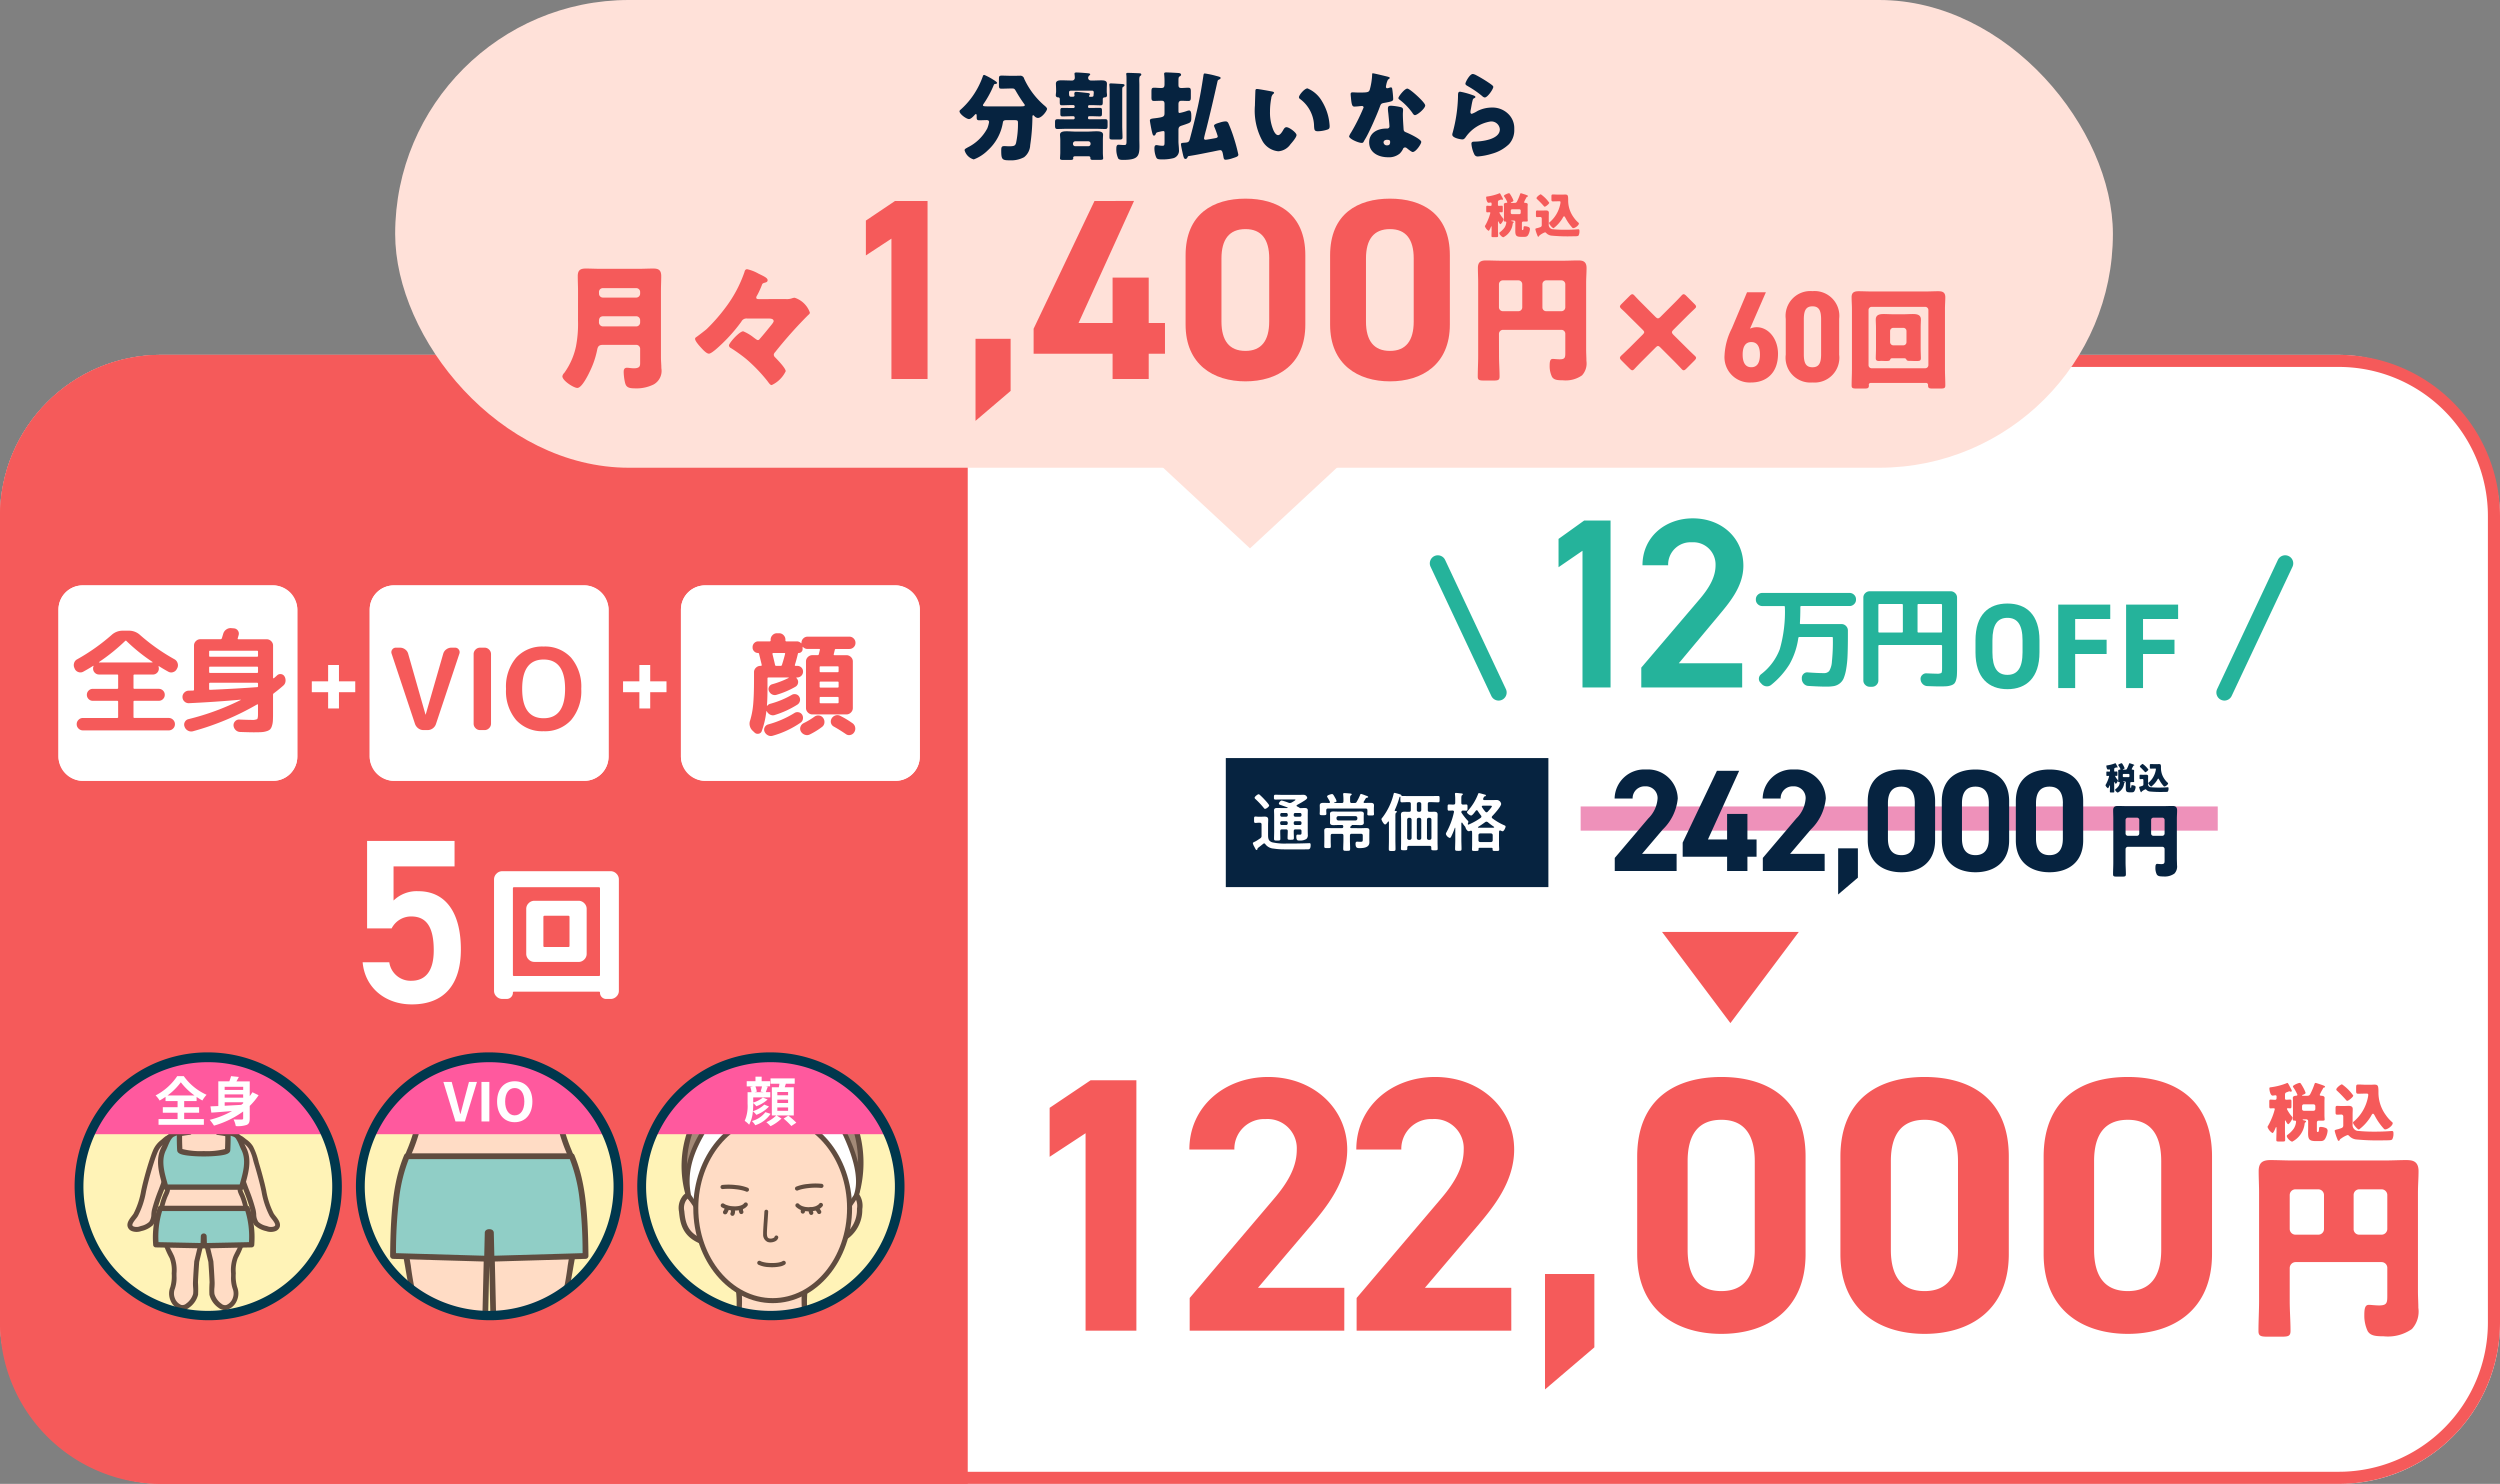 <svg xmlns="http://www.w3.org/2000/svg" xmlns:xlink="http://www.w3.org/1999/xlink" width="310" height="184" viewBox="0 0 310 184"><rect x="0" y="0" width="310" height="184" fill="#808080" stroke="none"/><defs><clipPath id="a"><rect width="281" height="140" rx="20" transform="translate(0.288 0.063)" fill="#fff"/></clipPath><clipPath id="b"><ellipse cx="16.002" cy="16.002" rx="16.002" ry="16.002" fill="none" stroke="#00374d" stroke-width="1"/></clipPath><clipPath id="c"><ellipse cx="16.002" cy="16.002" rx="16.002" ry="16.002" transform="translate(0)" fill="#fff3b7"/></clipPath></defs><g transform="translate(-33 -1010)"><rect width="310" height="140" rx="20" transform="translate(33 1054)" fill="#fff"/><path d="M20,1.5A18.5,18.5,0,0,0,1.5,20V120A18.5,18.5,0,0,0,20,138.5H290A18.5,18.5,0,0,0,308.5,120V20A18.5,18.5,0,0,0,290,1.5H20M20,0H290a20,20,0,0,1,20,20V120a20,20,0,0,1-20,20H20A20,20,0,0,1,0,120V20A20,20,0,0,1,20,0Z" transform="translate(33 1054)" fill="#f55a5a"/><g transform="translate(32.712 1053.937)" clip-path="url(#a)"><rect width="120" height="140" transform="translate(0.288 0.063)" fill="#f55a5a"/></g><path d="M6.981,12.808-1.5,1.5H15.463Z" transform="translate(240.59 1124.057)" fill="#f55a5a"/><g transform="translate(81.715 1010.473)"><path d="M14,0,28,13H0Z" transform="translate(120.285 67.527) rotate(180)" fill="#ffe1d9"/><rect width="213" height="58" rx="29" transform="translate(0.285 -0.473)" fill="#ffe1d9"/></g><g transform="translate(155.22 1132.153)"><g transform="translate(0 0)"><path d="M-135.09-31.05h-5.67l-5.085,3.42v6.075l4.455-2.925V0h6.3Zm25.785,25.74h-10.71l6.39-7.515c1.98-2.34,4.68-5.535,4.68-9.63,0-5.13-4.23-9-9.81-9-5.355,0-9.765,3.645-9.765,9h5.58a3.7,3.7,0,0,1,3.87-3.78,3.631,3.631,0,0,1,3.87,3.78c0,2.025-.945,3.915-2.88,6.165l-10.4,12.24V0h19.17Zm20.7,0h-10.71l6.39-7.515c1.98-2.34,4.68-5.535,4.68-9.63,0-5.13-4.23-9-9.81-9-5.355,0-9.765,3.645-9.765,9h5.58a3.7,3.7,0,0,1,3.87-3.78,3.631,3.631,0,0,1,3.87,3.78c0,2.025-.945,3.915-2.88,6.165l-10.4,12.24V0H-88.6ZM-78.3-7.02h-6.12V7.29l6.12-5.22ZM-52.11-21.6c0-7.245-4.86-9.855-10.44-9.855s-10.44,2.61-10.44,9.9V-9.5c0,6.975,4.86,9.9,10.44,9.9S-52.11-2.52-52.11-9.5Zm-6.3.585v10.98c0,3.33-1.35,5.13-4.14,5.13-2.835,0-4.185-1.8-4.185-5.13v-10.98c0-3.33,1.35-5.13,4.185-5.13C-59.76-26.145-58.41-24.345-58.41-21.015Zm31.5-.585c0-7.245-4.86-9.855-10.44-9.855s-10.44,2.61-10.44,9.9V-9.5c0,6.975,4.86,9.9,10.44,9.9S-26.91-2.52-26.91-9.5Zm-6.3.585v10.98c0,3.33-1.35,5.13-4.14,5.13-2.835,0-4.185-1.8-4.185-5.13v-10.98c0-3.33,1.35-5.13,4.185-5.13C-34.56-26.145-33.21-24.345-33.21-21.015Zm31.5-.585c0-7.245-4.86-9.855-10.44-9.855s-10.44,2.61-10.44,9.9V-9.5c0,6.975,4.86,9.9,10.44,9.9S-1.71-2.52-1.71-9.5Zm-6.3.585v10.98c0,3.33-1.35,5.13-4.14,5.13-2.835,0-4.185-1.8-4.185-5.13v-10.98c0-3.33,1.35-5.13,4.185-5.13C-9.36-26.145-8.01-24.345-8.01-21.015Z" transform="translate(153.781 42.847)" fill="#f55a5a"/><g transform="translate(155.49 10.366)"><path d="M-1.825-11.6a.7.7,0,0,1-.7.7h-2.85a.715.715,0,0,1-.7-.7v-4.225a.715.715,0,0,1,.7-.7h2.85a.715.715,0,0,1,.7.7ZM1.85-15.825a.7.7,0,0,1,.7-.7H5.325a.715.715,0,0,1,.7.7V-11.6a.715.715,0,0,1-.7.7H2.55a.684.684,0,0,1-.7-.7ZM-6.075-6.75a.744.744,0,0,1,.7-.75h10.7a.715.715,0,0,1,.7.7v3.45C6.025-2.475,6-2.125,5-2.125c-.425,0-1.025-.075-1.25-.075-.45,0-.575.375-.575,1.275a4.493,4.493,0,0,0,.425,2c.35.55.95.625,1.975.625a5.18,5.18,0,0,0,3.5-.9,3.209,3.209,0,0,0,.8-2.625c0-.7-.05-1.375-.05-2.075V-16.1c0-.9.075-1.775.075-2.675,0-1.25-.75-1.375-1.525-1.375-.9,0-1.775.05-2.65.05H-5.75c-.9,0-1.8-.05-2.7-.05-1,0-1.475.325-1.475,1.375,0,.9.05,1.775.05,2.675V-2.7c0,1.25-.075,2.5-.075,3.75,0,.65.325.7,1.225.7h1.55c.9,0,1.2-.05,1.2-.725,0-1.225-.1-2.475-.1-3.725Z" transform="translate(12.29 31.481)" fill="#f55a5a"/><path d="M-3.144-1.816c.048-.032.1-.064.1-.12,0-.088-.152-.112-.28-.144-.064-.016-.144-.024-.144-.072s.088-.048.12-.048h.336a.224.224,0,0,1,.224.224v.936c0,.184-.008.368-.008.552,0,.808.192.984.992.984h.376C-1.1.5-.888.5-.7.232A2.368,2.368,0,0,0-.376-.784a.375.375,0,0,0-.288-.368,1.7,1.7,0,0,0-.56-.112c-.184,0-.208.072-.216.216,0,.088-.008.416-.128.416h-.04c-.1,0-.1-.088-.1-.248v-.88c0-.224.08-.28.3-.28h.424c.128,0,.24-.008.24-.136,0-.064-.024-.3-.024-.568V-4.416c0-.192.016-.336.016-.456,0-.224-.264-.248-.44-.256-.072-.008-.16-.024-.16-.12A4.464,4.464,0,0,1-1.072-5.8c.056-.1.112-.2.128-.24.048-.072.064-.1.152-.112.048-.008.1-.032.1-.088,0-.1-.2-.16-.48-.264-.1-.032-.632-.216-.7-.216-.088,0-.12.12-.144.184a8.924,8.924,0,0,1-.5,1.176c-.112.224-.24.24-.472.24h-.368c-.112,0-.184,0-.184-.04s.056-.072.088-.08c.288-.112.344-.16.344-.256a3.627,3.627,0,0,0-.312-.68A3.952,3.952,0,0,0-3.7-6.632.148.148,0,0,0-3.84-6.72c-.152,0-.84.28-.84.44a.35.35,0,0,0,.072.144,4.935,4.935,0,0,1,.488.888c0,.088-.08.112-.152.12-.176.008-.416.04-.416.264,0,.12.016.256.016.448v1.672c0,.208-.024.5-.024.568,0,.12.1.128.2.128.08,0,.208.008.208.136a1.843,1.843,0,0,1-.3.88,3.389,3.389,0,0,1-.76.752.187.187,0,0,0-.088.144c0,.264.488.7.672.7A2.866,2.866,0,0,0-3.224-1.672.2.2,0,0,1-3.144-1.816ZM-3.32-3.264a.219.219,0,0,1-.224-.224V-3.84a.219.219,0,0,1,.224-.224h1.192A.219.219,0,0,1-1.9-3.84v.352a.219.219,0,0,1-.224.224ZM-6.712-4.832a.172.172,0,0,1-.192.208c-.184,0-.376-.024-.536-.024s-.168.1-.168.24v.52c0,.256.016.328.176.328.12,0,.248-.016.368-.016.088,0,.136.032.136.12a7.53,7.53,0,0,1-.44,1.272,7.46,7.46,0,0,1-.4.8.227.227,0,0,0-.056.136A1.427,1.427,0,0,0-7.216-.5c.136,0,.344-.536.392-.656.008-.032.032-.08.064-.08.048,0,.048.072.048.136v.32c0,.376-.024.752-.024,1.128,0,.184.072.2.312.2h.464c.248,0,.32-.016.32-.216,0-.368-.024-.736-.024-1.112V-1.976c0-.04,0-.088.04-.088.024,0,.048.032.056.056.048.088.2.408.3.408.144,0,.536-.616.536-.8,0-.056-.024-.1-.144-.24a3.942,3.942,0,0,1-.544-.84c0-.08.064-.1.136-.1s.16.016.248.016c.16,0,.176-.072.176-.328v-.5c0-.184-.016-.264-.168-.264s-.32.024-.472.024-.16-.112-.16-.192V-5.2c0-.264.056-.312.3-.392a1.775,1.775,0,0,1,.24-.088.114.114,0,0,1,.048.016.377.377,0,0,0,.136.032c.064,0,.12-.032.12-.1s-.032-.12-.16-.368c-.248-.472-.312-.616-.4-.616a.236.236,0,0,0-.1.04,8.21,8.21,0,0,1-1.96.5c-.112.016-.16.024-.16.152,0,.216.12.88.4.88a.328.328,0,0,0,.088-.008c.064-.008.192-.032.248-.032.16,0,.16.12.16.208ZM.7-5.9a.244.244,0,0,0,.1.16A14.8,14.8,0,0,1,1.9-4.608c.048.056.1.112.16.112.152,0,.744-.472.744-.656A5.751,5.751,0,0,0,1.408-6.544C1.264-6.544.7-6.112.7-5.9ZM.768-.944C.592-.9.5-.864.5-.768A6.787,6.787,0,0,0,.848.288C.9.432.928.464,1,.464s.12-.088.152-.152c.04-.08.088-.1.16-.144A3.147,3.147,0,0,1,2.1-.256a.31.31,0,0,1,.208.12,1.4,1.4,0,0,0,.832.424A28.507,28.507,0,0,0,6.7.4c.664,0,.84-.008.944-.128a1.446,1.446,0,0,0,.144-.7c0-.184,0-.328-.192-.328-.08,0-.384.024-.488.032q-.78.048-1.56.048A20.4,20.4,0,0,1,3.3-.776a.744.744,0,0,1-.576-.84v-1.16c0-.3.016-.52.016-.712,0-.3-.224-.384-.488-.384-.2,0-.4.016-.6.016h-.3c-.192,0-.384-.016-.536-.016-.184,0-.208.088-.208.32V-3.1c0,.224.016.32.216.32.168,0,.336-.016.5-.016a.225.225,0,0,1,.24.232v1.12a.318.318,0,0,1-.232.328A4.158,4.158,0,0,1,.768-.944ZM4.48-5.392c.12,0,.184.04.184.152a2.4,2.4,0,0,1-.064.408A5.27,5.27,0,0,1,2.96-2.008c-.128.1-.184.144-.184.216,0,.208.552.856.736.856a5.767,5.767,0,0,0,1.512-1.7c.04-.08.128-.264.224-.264s.184.168.224.248A7.466,7.466,0,0,0,6.56-1.08c.072.08.112.128.208.128.3,0,.928-.456.928-.776a.187.187,0,0,0-.088-.144,4.5,4.5,0,0,1-.76-.848A4.739,4.739,0,0,1,5.928-5.5c0-.176,0-.32-.008-.44-.024-.448-.112-.568-.5-.568-.144,0-.28.016-.424.016h-.72C4-6.5,3.728-6.52,3.448-6.52c-.264,0-.288.064-.288.424v.336c0,.3.024.384.28.384.216,0,.528-.016.792-.016Z" transform="translate(11.29 8.481)" fill="#f55a5a"/></g></g></g><g transform="translate(185.375 1101.055)"><rect width="79" height="3" transform="translate(43.625 8.945)" fill="#e869a0" opacity="0.729"/><g transform="translate(0 2.827)"><rect width="40" height="16" transform="translate(-0.375 0.118)" fill="#062340"/><path d="M-13.624-5.112c0-.128-.448-.608-.56-.728q-.264-.288-.552-.552c-.064-.056-.12-.12-.192-.12-.136,0-.5.3-.5.432a.221.221,0,0,0,.1.16,10.345,10.345,0,0,1,1.032,1.1c.04.056.088.12.16.12C-13.984-4.7-13.624-4.976-13.624-5.112ZM-14.968.112c.208-.16.416-.32.616-.488a.212.212,0,0,1,.112-.04.172.172,0,0,1,.144.1A1.391,1.391,0,0,0-13.08.224,8.341,8.341,0,0,0-11.9.32c.968.016,1.936.008,2.9,0,.3,0,.52.048.52-.536,0-.128-.008-.232-.152-.232-.056,0-.168.008-.224.008-.68.024-1.36.04-2.032.04h-.576A6.993,6.993,0,0,1-13.24-.552c-.52-.168-.52-.544-.52-1V-2.7c0-.224.016-.44.016-.664,0-.3-.168-.376-.448-.376-.16,0-.32.016-.48.016h-.248c-.136,0-.272-.024-.4-.024-.192,0-.176.112-.176.4,0,.264-.016.392.176.392.12,0,.272-.024.4-.024h.136c.152,0,.216.072.216.224v1.384a.334.334,0,0,1-.176.336c-.12.08-.472.32-.584.368-.24.112-.32.152-.32.224a1.421,1.421,0,0,0,.168.416c.184.352.208.424.288.424.112,0,.112-.112.12-.136A.193.193,0,0,1-14.968.112Zm2.9-2.808a.185.185,0,0,1-.192-.192v-.088a.185.185,0,0,1,.192-.192h.552a.185.185,0,0,1,.192.192v.088a.185.185,0,0,1-.192.192ZM-9.8-3.168a.179.179,0,0,1,.184.192v.088A.179.179,0,0,1-9.8-2.7h-.592a.179.179,0,0,1-.184-.192v-.088a.179.179,0,0,1,.184-.192Zm.184-.752a.179.179,0,0,1-.184.192h-.592a.179.179,0,0,1-.184-.192V-4a.179.179,0,0,1,.184-.192H-9.8A.179.179,0,0,1-9.616-4Zm-1.7,0a.185.185,0,0,1-.192.192h-.552a.185.185,0,0,1-.192-.192V-4a.185.185,0,0,1,.192-.192h.552A.185.185,0,0,1-11.32-4Zm-.632-.88c-.216,0-.44-.008-.664-.008s-.408.032-.408.3c0,.2.016.4.016.592v2.048c0,.3-.016.592-.016.88,0,.216.1.216.392.216.32,0,.392-.008.392-.224,0-.3-.016-.584-.016-.872v-.064c0-.16.064-.224.224-.224h.488c.16,0,.224.064.224.216,0,.28-.024.56-.024.84,0,.232.088.232.392.232.32,0,.392-.008.392-.248,0-.272-.024-.552-.016-.824,0-.16.064-.216.216-.216h.528c.152,0,.216.064.216.224v.2c0,.144-.016.232-.2.232-.1,0-.2-.008-.3-.008-.128,0-.144.128-.144.232,0,.512.184.5.36.5a1.471,1.471,0,0,0,.888-.192.641.641,0,0,0,.176-.544c0-.168-.008-.336-.008-.5v-1.9c0-.192.008-.384.008-.584,0-.272-.176-.312-.408-.312-.176,0-.352.016-.528.016a.179.179,0,0,1-.1-.048A1.183,1.183,0,0,0-10.16-5a.108.108,0,0,1-.064-.1.094.094,0,0,1,.064-.088c.248-.136.5-.272.736-.424.128-.08.52-.3.52-.464a.451.451,0,0,0-.44-.368c-.2,0-.4.008-.608.008h-1.992c-.288,0-.576-.016-.864-.016-.224,0-.224.072-.224.3s-.008.3.224.3c.288,0,.576-.016.864-.016h1.392c.04,0,.192-.008.192.048s-.256.2-.4.288c-.048.024-.08.048-.1.056a.522.522,0,0,1-.192.048.623.623,0,0,1-.168-.032,5.666,5.666,0,0,0-.84-.272c-.168,0-.36.264-.36.384,0,.1.1.128.408.232.152.056.368.128.648.232a.053.053,0,0,1,.032.04c0,.032-.016.04-.048.04Zm6.9,1.536a.229.229,0,0,1-.224-.224v-.088A.229.229,0,0,1-5.056-3.8h2.144a.229.229,0,0,1,.224.224v.088a.229.229,0,0,1-.224.224Zm1.616.952c-.056-.008-.144-.024-.144-.1a.116.116,0,0,1,.016-.056A.276.276,0,0,1-3.5-2.544c.08-.056.1-.064.112-.1,0-.032.008-.056.04-.056h.36c.224,0,.448.016.68.016.208,0,.424-.04.424-.3,0-.1-.016-.184-.016-.36V-3.72c0-.176.016-.264.016-.368,0-.264-.232-.288-.44-.288-.224,0-.448.016-.664.016H-4.976c-.224,0-.448-.016-.68-.016-.2,0-.424.032-.424.288,0,.112.008.224.008.368v.376c0,.144-.008.256-.008.36,0,.264.224.3.432.3.224,0,.448-.016.672-.016H-4.6c.1,0,.136.04.16.136l.008.032c0,.152-.048.224-.208.224H-5.712c-.224,0-.44-.016-.664-.016s-.416.032-.416.3c0,.176.008.36.008.568V-.7c0,.216-.008.44-.008.664,0,.208.1.2.416.2.3,0,.4.008.4-.2,0-.224-.016-.448-.016-.664v-.68c0-.16.064-.224.224-.224H-4.64c.16,0,.224.064.224.224V-.84c0,.36-.024.72-.024,1.08,0,.256.08.264.432.264S-3.584.5-3.584.256c0-.368-.024-.728-.024-1.1v-.552c.016-.152.064-.216.224-.216H-2.24c.152,0,.224.064.224.224v.472c0,.248-.024.3-.288.3-.144,0-.3-.016-.408-.016-.152,0-.2.1-.2.248,0,.536.216.552.5.552.5,0,1.216-.064,1.216-.72,0-.136-.008-.28-.008-.424V-1.5c0-.184.008-.352.008-.52,0-.272-.184-.3-.408-.3s-.464.016-.688.016ZM-5.552-5.424c-.016,0-.04-.008-.04-.032q0-.012.024-.024c.016-.008.04-.008.056-.016.1-.032.248-.08.248-.168a1.788,1.788,0,0,0-.2-.44c-.192-.344-.248-.432-.36-.432s-.616.144-.616.28a.3.3,0,0,0,.04.12c.072.12.248.416.3.536a.191.191,0,0,1,.016.072c0,.064-.048.1-.112.1-.232-.008-.472-.016-.7-.016s-.456.032-.456.312c0,.12.008.24.008.36v.352c0,.1-.016.216-.016.32,0,.192.144.184.416.184.256,0,.416.008.416-.176,0-.1-.016-.216-.016-.328v-.1c0-.152.064-.224.224-.224h4.656c.16,0,.224.072.224.224v.144c0,.112-.016.216-.016.328,0,.184.168.168.424.168.272,0,.408.016.408-.176,0-.112-.016-.216-.016-.32v-.4c0-.12.016-.24.016-.36,0-.288-.232-.312-.456-.312-.24,0-.48.008-.712.016-.064,0-.12-.032-.12-.1A.112.112,0,0,1-1.888-5.6c.072-.112.12-.2.16-.264.088-.16.112-.2.256-.224.048-.008.128-.024.128-.088S-1.48-6.3-1.56-6.32A1.15,1.15,0,0,0-1.7-6.368a3.539,3.539,0,0,0-.528-.184c-.072,0-.088.056-.12.136a6.47,6.47,0,0,1-.408.816.27.27,0,0,1-.272.176h-.344c-.152,0-.216-.064-.216-.224v-.328c0-.24.008-.336.1-.408.064-.04.1-.064.1-.12,0-.088-.128-.088-.192-.1-.136-.016-.584-.056-.712-.056-.08,0-.16.016-.16.12,0,.024.008.056.008.08a6.754,6.754,0,0,1,.032.7v.112c0,.16-.064.224-.224.224ZM6.5-1.08a.229.229,0,0,1-.224.224H6.16a.212.212,0,0,1-.216-.224V-3.368a.212.212,0,0,1,.216-.224h.112a.229.229,0,0,1,.224.224ZM3.712-.856a.229.229,0,0,1-.224-.224V-3.368a.229.229,0,0,1,.224-.224h.1a.229.229,0,0,1,.224.224V-1.08a.229.229,0,0,1-.224.224Zm1.3-2.736a.224.224,0,0,1,.224.224V-1.08a.224.224,0,0,1-.224.224h-.1c-.144-.016-.224-.088-.224-.224V-3.368c0-.136.08-.208.224-.224Zm.224-.968a.219.219,0,0,1-.224.224h-.1c-.144-.016-.224-.08-.224-.224v-.752c0-.136.08-.208.224-.224h.1a.224.224,0,0,1,.224.224Zm-3.28.008A10.388,10.388,0,0,0,2.5-6.016.441.441,0,0,1,2.576-6.2c.016-.016.024-.016.032-.016s.048.016.048.08a1.607,1.607,0,0,0-.008.2c0,.312-.016.424.192.424.3,0,.584-.032.88-.024.16,0,.224.072.224.224v.752c0,.152-.056.224-.216.224-.192.008-.384-.008-.576-.008-.272,0-.432.064-.432.36,0,.2.016.408.016.608v2.84c0,.264-.016.528-.016.784,0,.184.1.184.392.184.3,0,.392,0,.392-.192V.1c0-.152.064-.216.216-.216H6.264c.152,0,.216.064.216.216V.248c0,.192.088.192.392.192s.4,0,.4-.192c0-.256-.016-.512-.016-.768V-3.376c0-.2.008-.408.008-.608,0-.3-.16-.36-.432-.36-.192,0-.384.016-.576.008-.152,0-.208-.072-.208-.224v-.752c0-.16.064-.224.216-.224h.1c.32,0,.632.024.952.024.2,0,.192-.1.192-.4S7.52-6.3,7.32-6.3c-.32,0-.632.016-.952.016H3.792c-.32,0-.64-.016-.96-.016a.09.09,0,0,1-.056-.064.163.163,0,0,0-.136-.12,5.593,5.593,0,0,0-.7-.2c-.1,0-.12.08-.136.16A7.89,7.89,0,0,1,.44-3.648C.384-3.584.3-3.5.3-3.416c0,.128.288.648.448.648.12,0,.208-.136.36-.336a.06.06,0,0,1,.056-.032c.048,0,.064.04.064.08V-.808c0,.368-.016.728-.016,1.1,0,.232.1.232.416.232.336,0,.416-.008.416-.248,0-.36-.016-.72-.016-1.08V-3.8c0-.224.008-.368.088-.424.048-.04.1-.056.1-.112,0-.1-.128-.1-.192-.1-.04-.008-.08-.024-.08-.072A.072.072,0,0,1,1.952-4.552ZM12.544-.584a.212.212,0,0,1-.216-.224v-.624a.212.212,0,0,1,.216-.224H13.88a.212.212,0,0,1,.216.224v.624a.212.212,0,0,1-.216.224Zm1.2-4.512c.136,0,.248.008.248.08,0,.112-.424.568-.52.672a.209.209,0,0,1-.144.072.2.2,0,0,1-.144-.08,4.063,4.063,0,0,1-.416-.56.112.112,0,0,1-.024-.072c0-.08.064-.1.136-.112ZM12.3-2.472c.3-.184.584-.376.864-.584a.3.3,0,0,1,.16-.056.335.335,0,0,1,.168.064,8.221,8.221,0,0,0,.744.56.071.071,0,0,1,.04.064c0,.04-.032.056-.072.056-.1.008-.208.008-.312.008h-1.56c-.032-.008-.064-.024-.064-.056A.058.058,0,0,1,12.3-2.472Zm-2.056-1.72a.28.28,0,0,1-.04-.1c.016-.144.08-.192.216-.2.04.008.376.016.392.016.168,0,.16-.1.16-.376s.016-.392-.16-.392c-.08,0-.3.008-.392.016-.16-.008-.216-.08-.216-.224v-.472c0-.264.008-.408.088-.472.056-.04.1-.056.1-.112,0-.072-.072-.1-.128-.1-.12-.016-.624-.072-.72-.072-.064,0-.128.016-.128.1V-6.5a4.9,4.9,0,0,1,.032.7v.344c0,.16-.064.224-.224.224-.192.008-.4-.016-.552-.016-.176,0-.168.112-.168.376,0,.28-.008.392.16.392.056,0,.352-.008.456-.016.1.008.176.048.176.16a.1.1,0,0,1-.008.048,9.2,9.2,0,0,1-.9,2.448.6.6,0,0,0-.1.256.749.749,0,0,0,.48.488c.088,0,.136-.088.176-.16a8.414,8.414,0,0,0,.448-1.072c.008-.024.016-.032.032-.032a.036.036,0,0,1,.032.04V-.848c0,.376-.024.76-.024,1.136,0,.216.12.216.408.216.312,0,.392,0,.392-.24,0-.376-.024-.744-.024-1.112v-2.08c.008-.032.024-.072.064-.072a.06.06,0,0,1,.056.032,3.429,3.429,0,0,0,.32.44.2.2,0,0,1,.064.1c.032.168.216.5.416.5a.57.57,0,0,0,.208-.056.176.176,0,0,1,.064-.008c.088,0,.128.056.136.136,0,.1.008.192.008.288V-.256c0,.2-.016.4-.016.6,0,.176.1.176.4.176s.416,0,.416-.176c0-.024-.008-.048-.008-.08a.131.131,0,0,1,.152-.136h1.456c.1,0,.136.04.144.144,0,.024-.008.048-.008.072,0,.176.1.176.408.176S14.9.52,14.9.344s-.024-.4-.024-.6V-1.568c0-.112.008-.216.008-.328.016-.072.048-.128.128-.128a.151.151,0,0,1,.064.016,1.024,1.024,0,0,0,.248.088c.16,0,.368-.44.368-.584,0-.1-.088-.128-.16-.16a7.384,7.384,0,0,1-1.48-.864.178.178,0,0,1-.072-.136.215.215,0,0,1,.064-.144c.24-.248,1.1-1.192,1.1-1.512a.568.568,0,0,0-.5-.48c-.208,0-.416.008-.616.008h-.976c-.08,0-.144-.032-.144-.12a.221.221,0,0,1,.008-.072c.048-.1.1-.24.168-.256s.168-.032.168-.12-.1-.1-.176-.12c-.128-.032-.6-.176-.688-.176-.064,0-.088.072-.112.136a6.616,6.616,0,0,1-1.3,2.1c-.024.032-.072.088-.072.128,0,.152.36.416.52.416s.48-.464.576-.592a.162.162,0,0,1,.112-.064.149.149,0,0,1,.12.072,5.765,5.765,0,0,0,.408.576.209.209,0,0,1,.056.136.206.206,0,0,1-.08.152,7.631,7.631,0,0,1-1.5.84c-.016,0-.024.008-.04.008a.079.079,0,0,1-.072-.08.072.072,0,0,1,.008-.04A.835.835,0,0,0,11.08-3.1.22.22,0,0,0,11-3.24,7.15,7.15,0,0,1,10.248-4.192Z" transform="translate(18.625 11.118)" fill="#fff"/></g><g transform="translate(46.176 0)"><g transform="translate(0 0)"><path d="M-51.1-2.124h-4.284L-52.83-5.13a6.176,6.176,0,0,0,1.872-3.852,3.693,3.693,0,0,0-3.924-3.6,3.674,3.674,0,0,0-3.906,3.6h2.232a1.482,1.482,0,0,1,1.548-1.512A1.452,1.452,0,0,1-53.46-8.982a3.8,3.8,0,0,1-1.152,2.466l-4.158,4.9V0H-51.1Zm5-10.3-4.248,8.91v1.746h5.508V0h2.52V-1.764h1.134V-3.906h-1.134V-7.074h-2.52v3.168h-2.376l3.87-8.514Zm13.356,10.3h-4.284L-34.47-5.13A6.176,6.176,0,0,0-32.6-8.982a3.693,3.693,0,0,0-3.924-3.6,3.674,3.674,0,0,0-3.906,3.6H-38.2a1.482,1.482,0,0,1,1.548-1.512A1.452,1.452,0,0,1-35.1-8.982a3.8,3.8,0,0,1-1.152,2.466l-4.158,4.9V0h7.668Zm4.122-.684h-2.448V2.916L-28.62.828Zm9.576-5.832c0-2.9-1.944-3.942-4.176-3.942S-27.4-11.538-27.4-8.622V-3.8c0,2.79,1.944,3.96,4.176,3.96s4.176-1.17,4.176-3.96Zm-2.52.234v4.392c0,1.332-.54,2.052-1.656,2.052-1.134,0-1.674-.72-1.674-2.052V-8.406c0-1.332.54-2.052,1.674-2.052C-22.1-10.458-21.564-9.738-21.564-8.406Zm11.7-.234c0-2.9-1.944-3.942-4.176-3.942s-4.176,1.044-4.176,3.96V-3.8c0,2.79,1.944,3.96,4.176,3.96s4.176-1.17,4.176-3.96Zm-2.52.234v4.392c0,1.332-.54,2.052-1.656,2.052-1.134,0-1.674-.72-1.674-2.052V-8.406c0-1.332.54-2.052,1.674-2.052C-12.924-10.458-12.384-9.738-12.384-8.406Zm11.7-.234c0-2.9-1.944-3.942-4.176-3.942s-4.176,1.044-4.176,3.96V-3.8c0,2.79,1.944,3.96,4.176,3.96S-.684-1.008-.684-3.8Zm-2.52.234v4.392c0,1.332-.54,2.052-1.656,2.052-1.134,0-1.674-.72-1.674-2.052V-8.406c0-1.332.54-2.052,1.674-2.052C-3.744-10.458-3.2-9.738-3.2-8.406Z" transform="translate(60.449 16.945)" fill="#062340"/><g transform="translate(62.196 2.827)"><path d="M-.73-4.64a.28.28,0,0,1-.28.28H-2.15a.286.286,0,0,1-.28-.28V-6.33a.286.286,0,0,1,.28-.28h1.14a.286.286,0,0,1,.28.28ZM.74-6.33a.28.28,0,0,1,.28-.28H2.13a.286.286,0,0,1,.28.28v1.69a.286.286,0,0,1-.28.28H1.02a.273.273,0,0,1-.28-.28ZM-2.43-2.7A.3.3,0,0,1-2.15-3H2.13a.286.286,0,0,1,.28.28v1.38c0,.35-.01.49-.41.49-.17,0-.41-.03-.5-.03-.18,0-.23.15-.23.51a1.8,1.8,0,0,0,.17.8c.14.22.38.25.79.25A2.072,2.072,0,0,0,3.63.32,1.284,1.284,0,0,0,3.95-.73c0-.28-.02-.55-.02-.83V-6.44c0-.36.03-.71.03-1.07,0-.5-.3-.55-.61-.55-.36,0-.71.02-1.06.02H-2.3c-.36,0-.72-.02-1.08-.02-.4,0-.59.13-.59.55,0,.36.02.71.02,1.07v5.36c0,.5-.03,1-.03,1.5,0,.26.13.28.49.28h.62c.36,0,.48-.02.48-.29,0-.49-.04-.99-.04-1.49Z" transform="translate(5.253 14.118)" fill="#062340"/><path d="M-1.572-.908c.024-.016.048-.032.048-.06,0-.044-.076-.056-.14-.072-.032-.008-.072-.012-.072-.036s.044-.024.06-.024h.168A.112.112,0,0,1-1.4-.988V-.52c0,.092,0,.184,0,.276,0,.4.1.492.5.492h.188c.168,0,.272,0,.368-.132a1.184,1.184,0,0,0,.16-.508A.188.188,0,0,0-.332-.576a.851.851,0,0,0-.28-.056c-.092,0-.1.036-.108.108,0,.044,0,.208-.064.208H-.8c-.048,0-.048-.044-.048-.124V-.88c0-.112.04-.14.152-.14h.212c.064,0,.12,0,.12-.068,0-.032-.012-.148-.012-.284v-.836c0-.1.008-.168.008-.228,0-.112-.132-.124-.22-.128-.036,0-.08-.012-.08-.06A2.232,2.232,0,0,1-.536-2.9c.028-.052.056-.1.064-.12.024-.036.032-.048.076-.056.024,0,.048-.016.048-.044,0-.048-.1-.08-.24-.132C-.636-3.268-.9-3.36-.936-3.36s-.06.06-.072.092a4.462,4.462,0,0,1-.248.588c-.056.112-.12.12-.236.12h-.184c-.056,0-.092,0-.092-.02s.028-.036.044-.04c.144-.056.172-.08.172-.128a1.813,1.813,0,0,0-.156-.34,1.976,1.976,0,0,0-.144-.228A.074.074,0,0,0-1.92-3.36c-.076,0-.42.14-.42.22a.175.175,0,0,0,.036.072,2.467,2.467,0,0,1,.244.444c0,.044-.04.056-.076.06-.088,0-.208.02-.208.132,0,.06.008.128.008.224v.836c0,.1-.012.248-.012.284,0,.06.048.064.1.064s.1,0,.1.068a.922.922,0,0,1-.152.44,1.7,1.7,0,0,1-.38.376.094.094,0,0,0-.044.072c0,.132.244.348.336.348A1.433,1.433,0,0,0-1.612-.836.1.1,0,0,1-1.572-.908Zm-.088-.724a.109.109,0,0,1-.112-.112V-1.92a.109.109,0,0,1,.112-.112h.6a.109.109,0,0,1,.112.112v.176a.109.109,0,0,1-.112.112Zm-1.7-.784a.086.086,0,0,1-.1.1c-.092,0-.188-.012-.268-.012s-.084.048-.084.12v.26c0,.128.008.164.088.164.06,0,.124-.008.184-.008.044,0,.068.016.068.06a3.765,3.765,0,0,1-.22.636,3.73,3.73,0,0,1-.2.4.113.113,0,0,0-.028.068.713.713,0,0,0,.3.372c.068,0,.172-.268.2-.328,0-.016.016-.04.032-.04s.024.036.024.068v.16c0,.188-.012.376-.012.564,0,.092.036.1.156.1h.232c.124,0,.16-.008.16-.108,0-.184-.012-.368-.012-.556v-.6c0-.02,0-.044.02-.044s.024.016.028.028c.024.044.1.2.148.2.072,0,.268-.308.268-.4,0-.028-.012-.048-.072-.12a1.971,1.971,0,0,1-.272-.42c0-.04.032-.048.068-.048s.08.008.124.008c.08,0,.088-.036.088-.164v-.248c0-.092-.008-.132-.084-.132s-.16.012-.236.012-.08-.056-.08-.1V-2.6c0-.132.028-.156.148-.2a.888.888,0,0,1,.12-.044.057.057,0,0,1,.024.008.188.188,0,0,0,.068.016c.032,0,.06-.016.06-.052s-.016-.06-.08-.184c-.124-.236-.156-.308-.2-.308a.118.118,0,0,0-.052.02,4.105,4.105,0,0,1-.98.252c-.056.008-.08.012-.08.076,0,.108.06.44.2.44a.164.164,0,0,0,.044,0c.032,0,.1-.016.124-.016.08,0,.08.06.08.1Zm3.7-.536a.122.122,0,0,0,.048.08A7.4,7.4,0,0,1,.948-2.3c.024.028.048.056.08.056.076,0,.372-.236.372-.328a2.876,2.876,0,0,0-.7-.7C.632-3.272.348-3.056.348-2.952ZM.384-.472C.3-.452.252-.432.252-.384A3.394,3.394,0,0,0,.424.144C.452.216.464.232.5.232S.56.188.576.156.62.108.656.084a1.574,1.574,0,0,1,.392-.212.155.155,0,0,1,.1.06.7.7,0,0,0,.416.212A14.253,14.253,0,0,0,3.352.2c.332,0,.42,0,.472-.064A.723.723,0,0,0,3.9-.216c0-.092,0-.164-.1-.164-.04,0-.192.012-.244.016q-.39.024-.78.024A10.2,10.2,0,0,1,1.648-.388a.372.372,0,0,1-.288-.42v-.58c0-.148.008-.26.008-.356,0-.152-.112-.192-.244-.192-.1,0-.2.008-.3.008H.672c-.1,0-.192-.008-.268-.008-.092,0-.1.044-.1.16v.228c0,.112.008.16.108.16C.492-1.388.576-1.4.66-1.4a.112.112,0,0,1,.12.116v.56a.159.159,0,0,1-.116.164A2.079,2.079,0,0,1,.384-.472ZM2.24-2.7c.06,0,.092.02.092.076a1.2,1.2,0,0,1-.032.2A2.635,2.635,0,0,1,1.48-1c-.064.052-.092.072-.092.108,0,.1.276.428.368.428a2.883,2.883,0,0,0,.756-.852c.02-.04.064-.132.112-.132s.092.084.112.124A3.733,3.733,0,0,0,3.28-.54c.036.04.056.064.1.064.152,0,.464-.228.464-.388A.094.094,0,0,0,3.8-.936a2.252,2.252,0,0,1-.38-.424,2.37,2.37,0,0,1-.46-1.392c0-.088,0-.16,0-.22-.012-.224-.056-.284-.252-.284-.072,0-.14.008-.212.008h-.36c-.136,0-.272-.012-.412-.012s-.144.032-.144.212v.168c0,.152.012.192.14.192.108,0,.264-.008.4-.008Z" transform="translate(4.253 4.118)" fill="#062340"/></g></g></g></g><g transform="translate(215.06 1065.245)"><path d="M1.54-9.058a.778.778,0,0,1-.56-.231.744.744,0,0,1-.238-.553V-9.9a.744.744,0,0,1,.238-.553.778.778,0,0,1,.56-.231H12.362a.778.778,0,0,1,.56.231.744.744,0,0,1,.238.553v.056a.744.744,0,0,1-.238.553.778.778,0,0,1-.56.231H6.37q-.112,0-.112.126,0,1.176-.056,2,0,.112.1.112h5.068a.744.744,0,0,1,.553.238.778.778,0,0,1,.231.56v.658q0,1.456-.042,2.436a12.636,12.636,0,0,1-.175,1.708,5.288,5.288,0,0,1-.308,1.127,1.573,1.573,0,0,1-.5.644,1.687,1.687,0,0,1-.7.315,5.445,5.445,0,0,1-.973.07q-.8,0-2.156-.084A.837.837,0,0,1,6.706.6.935.935,0,0,1,6.44,0V-.1a.69.69,0,0,1,.2-.532.637.637,0,0,1,.539-.2Q8.4-.742,9.17-.742A.819.819,0,0,0,9.835-1a2.558,2.558,0,0,0,.336-1.162,23.23,23.23,0,0,0,.119-2.765V-5.11q0-.112-.126-.112H6.146a.137.137,0,0,0-.14.126A9.184,9.184,0,0,1,4.914-1.841,10.034,10.034,0,0,1,2.646.714a.818.818,0,0,1-.6.182A.886.886,0,0,1,1.484.63L1.316.448A.678.678,0,0,1,1.12-.1a.712.712,0,0,1,.266-.5A7.015,7.015,0,0,0,3.71-3.71a16.872,16.872,0,0,0,.63-5.236q0-.112-.126-.112ZM14.868.952a.778.778,0,0,1-.56-.231A.744.744,0,0,1,14.07.168V-10.108a.744.744,0,0,1,.238-.553.778.778,0,0,1,.56-.231H24.892a.778.778,0,0,1,.56.231.744.744,0,0,1,.238.553v8.736q0,.574-.021.9a2.574,2.574,0,0,1-.112.616A1.023,1.023,0,0,1,25.34.56a1.019,1.019,0,0,1-.4.217,2.346,2.346,0,0,1-.588.112q-.315.021-.861.021-.364,0-1.484-.042a.834.834,0,0,1-.574-.252.893.893,0,0,1-.266-.574.656.656,0,0,1,.2-.546.68.68,0,0,1,.532-.21q.952.042,1.232.042a1.207,1.207,0,0,0,.609-.084q.091-.084.091-.574V-4.1a.111.111,0,0,0-.126-.126H16.058a.111.111,0,0,0-.126.126V.168A.754.754,0,0,1,15.7.721a.754.754,0,0,1-.553.231ZM20.79-9.184v3.3q0,.112.126.112H23.7q.126,0,.126-.112v-3.3A.111.111,0,0,0,23.7-9.31H20.916A.111.111,0,0,0,20.79-9.184Zm-4.858,0v3.3q0,.112.126.112h2.786q.126,0,.126-.112v-3.3a.111.111,0,0,0-.126-.126H16.058A.111.111,0,0,0,15.932-9.184Z" transform="translate(34.925 28.963)" fill="#25b39b"/><path d="M8.64-4.44V-5.91c0-3.2-1.635-4.575-3.975-4.575S.705-9.105.705-5.91v1.47C.705-1.275,2.34.135,4.665.135S8.64-1.275,8.64-4.44ZM2.805-5.91c0-1.98.645-2.8,1.86-2.8S6.54-7.89,6.54-5.91v1.47c0,1.98-.66,2.8-1.875,2.8s-1.86-.825-1.86-2.8Zm8.16-4.44V0h2.1V-4.23h3.9V-6h-3.9V-8.565h4.35V-10.35Zm8.415,0V0h2.1V-4.23h3.9V-6h-3.9V-8.565h4.35V-10.35Z" transform="translate(62.196 30.078)" fill="#25b39b"/><path d="M-18.12-20.7h-3.27l-3.18,2.28v3.51l2.97-2.04V0h3.48ZM-1.8-3H-9.66l4.89-5.85c1.32-1.59,3.12-3.63,3.12-6.24,0-3.48-2.73-5.88-6.27-5.88-3.42,0-6.24,2.31-6.24,5.82h3.18A2.776,2.776,0,0,1-8.04-18,2.759,2.759,0,0,1-5.1-15.15c0,1.44-.75,2.79-2.1,4.35l-7.11,8.34V0H-1.8Z" transform="translate(35.769 30)" fill="#25b39b"/><path d="M0,17.02a1,1,0,0,1-.425-.1A1,1,0,0,1-.9,15.594L6.634-.426A1,1,0,0,1,7.965-.9,1,1,0,0,1,8.444.426L.9,16.446A1,1,0,0,1,0,17.02Z" transform="translate(93.765 14.607)" fill="#25b39b"/><path d="M7.539,16.02,0,0" transform="translate(-3.769 14.607)" fill="#25b39b"/><path d="M7.54,17.02a1,1,0,0,1-.905-.574L-.9.426A1,1,0,0,1-.426-.9,1,1,0,0,1,.9-.426l7.539,16.02a1,1,0,0,1-.9,1.426Z" transform="translate(-3.769 14.607)" fill="#25b39b"/></g><path d="M-31.2-5.808c-.72,0-.912,0-.912-.144a.249.249,0,0,1,.06-.144A12.446,12.446,0,0,0-30.8-8.388c.072-.18.108-.192.2-.2s.24-.024.24-.132-.372-.336-.48-.4a7.753,7.753,0,0,0-1.1-.588.172.172,0,0,0-.18.144,9.94,9.94,0,0,1-.84,1.812,9.615,9.615,0,0,1-1.86,2.292c-.072.072-.2.144-.2.264,0,.336.852.96,1.176.96.24,0,.552-.348.708-.516.036-.048.072-.1.144-.1.1,0,.1.1.1.264v.156c0,.264.072.348.336.348.3,0,.612-.024.912-.024.156,0,.288.06.288.24a3.786,3.786,0,0,1-.216.78A5.5,5.5,0,0,1-34.008-.72a.251.251,0,0,0-.072.048c-.144.072-.312.156-.312.3a1.63,1.63,0,0,0,1.14,1.14A4.955,4.955,0,0,0-31.524-.348a5.925,5.925,0,0,0,1.884-3.48c.036-.24.2-.276.5-.276h.708c.588,0,.66,0,.66.336a11.405,11.405,0,0,1-.24,2.508c-.108.336-.228.4-.912.4-.084,0-.4-.024-.516-.024-.324,0-.408.084-.408.528,0,1.128.1,1.236,1.056,1.236A3.378,3.378,0,0,0-27.012.492,1.992,1.992,0,0,0-26.256-1a24.847,24.847,0,0,0,.276-3.54c0-.084.012-.168.108-.168.048,0,.072.036.1.06a.684.684,0,0,0,.456.276c.516,0,1.152-.9,1.152-1.128,0-.108-.144-.252-.24-.336A9.72,9.72,0,0,1-27-9.228a.485.485,0,0,0-.528-.384c-.2,0-.42.012-.636.012h-.456c-.384,0-.768-.024-1.152-.024-.324,0-.36.072-.36.444v.732c0,.348.024.444.324.444.4,0,.792-.024,1.188-.024h.1c.3,0,.324.048.48.3A17.717,17.717,0,0,0-27-6.108a.237.237,0,0,1,.072.144c0,.144-.156.156-.672.156Zm12.12,0a.149.149,0,0,1,.144-.156h.336c.36,0,.72.024,1.08.024.24,0,.264-.12.264-.42v-.324a.212.212,0,0,1,.228-.24c.192-.012.3-.072.3-.288,0-.144-.036-.24-.036-.444v-.192c0-.324.024-.636.024-.78,0-.4-.42-.408-.72-.408-.36,0-.72.024-1.092.024h-.132c-.348,0-.384-.264-.384-.288a.38.38,0,0,1,.132-.324c.06-.048.12-.1.12-.156s-.036-.108-.24-.132c-.348-.036-1.152-.1-1.476-.1-.072,0-.228.012-.228.12a1.326,1.326,0,0,0,.012.192,2.292,2.292,0,0,1,.024.336.331.331,0,0,1-.36.348h-.1c-.4,0-.78-.024-1.164-.024-.3,0-.72.012-.72.42,0,.12.024.48.024.768v.192c0,.18-.036.288-.036.444a.253.253,0,0,0,.264.288c.144,0,.228.06.228.216v.36c0,.288.024.408.252.408.36,0,.72-.024,1.08-.024h.36a.159.159,0,0,1,.156.156v.06a.149.149,0,0,1-.156.144h-.288c-.348,0-.708-.012-1.068-.012-.228,0-.264.108-.264.324v.42c0,.216.048.312.264.312.36,0,.72-.024,1.068-.024h.288a.159.159,0,0,1,.156.156v.084a.149.149,0,0,1-.156.144h-.852c-.372,0-.744-.012-1.116-.012-.288,0-.312.12-.312.42v.336c0,.3.024.456.288.456.372,0,.756-.024,1.14-.024h3.66c.384,0,.768.024,1.152.024.252,0,.276-.132.276-.408v-.408c0-.288-.024-.4-.3-.4-.384,0-.756.012-1.128.012h-.852a.139.139,0,0,1-.144-.144v-.084a.149.149,0,0,1,.144-.156h.252c.348,0,.708.024,1.068.024.252,0,.264-.12.264-.4v-.312c0-.228-.024-.348-.264-.348-.36,0-.72.012-1.068.012h-.252a.139.139,0,0,1-.144-.144ZM-18.852-7c-.1,0-.108-.06-.108-.084a.09.09,0,0,1,.012-.06c.048-.048.084-.072.084-.156,0-.108-.06-.144-.264-.168s-1.308-.144-1.428-.144c-.156,0-.228.084-.228.24,0,.1.024.144.024.2,0,.144-.12.168-.228.168h-.2c-.228,0-.252-.132-.252-.552,0-.156.12-.2.252-.2h2.616c.156,0,.2.1.2.24,0,.1-.024.228-.024.264,0,.156-.024.252-.228.252ZM-22.524-.1c0,.228-.036.708-.036.732,0,.192.18.2.384.2h.9c.276,0,.36-.048.36-.216,0-.024-.012-.048-.012-.072,0-.06.048-.168.252-.168h1.644c.132,0,.24.048.24.192v.06c0,.192.168.2.384.2h.7c.372,0,.5-.024.5-.2,0-.132-.036-.384-.036-.732V-1.6c0-.336.024-.564.024-.7,0-.42-.54-.42-.84-.42-.36,0-.708.036-1.056.036h-1.536c-.36,0-.708-.036-1.056-.036-.312,0-.852,0-.852.432,0,.144.036.408.036.684Zm1.86-.768a.284.284,0,0,1-.288-.288v-.036a.292.292,0,0,1,.288-.288h1.608a.284.284,0,0,1,.288.288v.036a.284.284,0,0,1-.288.288Zm5.82-6.84c0-.42.012-.456.12-.528.06-.036.168-.108.168-.192s-.048-.144-.324-.156c-.156-.012-1.152-.072-1.344-.072-.108,0-.216,0-.216.144a1.141,1.141,0,0,0,.012.168,6.891,6.891,0,0,1,.024.768V-3.4c0,.48-.024.96-.024,1.428,0,.252.1.276.468.276h.732c.312,0,.42-.024.42-.276,0-.468-.036-.948-.036-1.428Zm2.124-.756c0-.24-.012-.432-.012-.588,0-.252.024-.456.108-.516s.144-.1.144-.192c0-.12-.1-.144-.252-.156-.24-.012-1.164-.048-1.4-.048-.1,0-.216,0-.216.144,0,.024.012.1.024.2.012.144.012.324.012.588v7.56c0,.4-.06.456-.3.456s-.576-.036-.7-.036c-.264,0-.264.324-.264.516A2.661,2.661,0,0,0-15.336.66c.12.156.384.168.588.168,1.824,0,2.04-.432,2.04-1.716,0-.276-.012-.54-.012-.816ZM-9.6-5.016c0,.468-.072.54-1.128.672-.5.06-.684.072-.684.3,0,.12.168,1.008.216,1.224.12.528.168.636.288.636s.18-.108.216-.192c.072-.18.072-.2.54-.3a2.517,2.517,0,0,1,.4-.072c.156,0,.156.108.156.288v.96c0,.456,0,.576-.252.576a3.418,3.418,0,0,1-.5-.048,1.82,1.82,0,0,0-.252-.036c-.228,0-.252.228-.252.408A2.957,2.957,0,0,0-10.668.42c.12.312.228.348.828.348A5.394,5.394,0,0,0-8.448.6.971.971,0,0,0-7.812-.456c0-.312-.06-.66-.06-1.056V-2.868c0-.384.12-.468.468-.576.3-.1.54-.18.78-.276.324-.132.348-.288.348-.816,0-.36-.012-.768-.276-.768a1.242,1.242,0,0,0-.288.072,6.017,6.017,0,0,1-.888.24c-.144,0-.144-.12-.144-.288v-.78c0-.264.072-.444.372-.444.276,0,.564.024.84.024s.324-.12.324-.456v-.72c0-.336-.036-.468-.336-.468-.228,0-.528.036-.828.036-.348,0-.372-.156-.372-.456v-.312c0-.408,0-.576.132-.66.084-.048.192-.1.192-.216,0-.156-.156-.2-.324-.216-.372-.024-1.26-.072-1.5-.072-.12,0-.276,0-.276.168a.9.9,0,0,0,.012.132,8.667,8.667,0,0,1,.036.984v.168c0,.408-.108.48-.444.48-.3,0-.6-.036-.84-.036-.312,0-.336.132-.336.5v.648c0,.36.024.492.336.492.228,0,.636-.024.948-.024.276,0,.336.156.336.4ZM-3.036-8.88c.036-.156.06-.2.216-.264.072-.036.18-.1.18-.192,0-.12-.264-.18-.552-.252a10.93,10.93,0,0,0-1.4-.3c-.132,0-.156.048-.192.312C-4.98-8.268-5.2-6.984-5.484-5.7q-.45,1.98-.972,3.924c-.084.312-.156.42-.492.456-.516.048-.612.024-.612.228,0,.12.132.744.168.9.144.648.192.9.384.9.156,0,.216-.12.264-.216.06-.12.072-.132.18-.144C-5.58.2-4.608-.012-3.636-.2c.168-.036.828-.18.936-.18.252,0,.3.24.384.708.06.324.06.48.312.48a3.3,3.3,0,0,0,.828-.18c.06-.024.12-.036.18-.06C-.732.48-.444.4-.444.18a20.617,20.617,0,0,0-.54-2.028,17.246,17.246,0,0,0-.7-1.872.364.364,0,0,0-.372-.228,2.673,2.673,0,0,0-.684.144c-.24.072-.72.2-.72.384a.426.426,0,0,0,.024.12A10.523,10.523,0,0,1-3-2.1c0,.18-.192.216-.336.24-.18.036-1.056.192-1.176.192A.171.171,0,0,1-4.7-1.836c0-.108.2-.888.252-1.056C-3.936-4.92-3.468-6.948-3.036-8.88Zm4.908.912c-.132,0-.192.06-.2.192-.012.168-.06,1.62-.06,1.848A7.8,7.8,0,0,0,2.58-1.452,2.543,2.543,0,0,0,4.512-.24a2,2,0,0,0,1.5-.864c.2-.228.756-.864.756-1.152S5.88-3.228,5.52-3.228c-.18,0-.288.156-.372.3-.108.192-.384.684-.66.684s-.48-.384-.576-.588a5.584,5.584,0,0,1-.432-2.3,8.844,8.844,0,0,1,.156-1.68.848.848,0,0,1,.228-.528c.084-.06.12-.1.12-.144,0-.108-.132-.144-.252-.168C3.432-7.716,2.028-7.968,1.872-7.968Zm5.2,1.032a.247.247,0,0,0,.12.2,4.27,4.27,0,0,1,1.752,3.4c.036.456.048.612.492.612a4.144,4.144,0,0,0,1.14-.2c.24-.072.3-.18.3-.432,0-.144-.036-.432-.06-.624a6.53,6.53,0,0,0-.888-2.46,3.753,3.753,0,0,0-1.8-1.6C7.764-8.04,7.068-7.212,7.068-6.936Zm9.156-2.976c-.084,0-.084.1-.084.192a8,8,0,0,1-.3,1.86c-.12.312-.276.336-1.368.336-.264,0-.552-.024-.756-.024-.144,0-.24.048-.24.216,0,.108.024.324.036.42.084,1.02.192,1.128.444,1.128.144,0,.4-.024.528-.036.084-.012.324-.036.4-.036a.189.189,0,0,1,.2.18,23.991,23.991,0,0,1-1.548,3.1,2.082,2.082,0,0,0-.252.48c0,.312,1.152.816,1.56.816.156,0,.2-.06.264-.18.072-.144.192-.336.288-.5.372-.684.7-1.4,1.008-2.112.24-.54.468-1.08.672-1.632.144-.384.156-.468.576-.54.936-.168,1.1-.216,1.1-.492a11.611,11.611,0,0,0-.12-1.248c-.024-.12-.06-.18-.168-.18a.631.631,0,0,0-.2.048A1.249,1.249,0,0,1,18-8.052a.168.168,0,0,1-.144-.168c0-.048.012-.1.012-.132a.54.54,0,0,1,.024-.1,2.314,2.314,0,0,1,.216-.672c.144-.1.228-.156.228-.216s-.132-.12-.276-.156C17.82-9.552,16.38-9.912,16.224-9.912Zm4.272,1.9c-.336,0-1.1.984-1.1,1.176,0,.1.12.18.216.252a7.634,7.634,0,0,1,1.5,1.548c.084.132.192.312.336.312.3,0,1.272-.828,1.272-1.2,0-.252-.756-.972-1.032-1.224C21.492-7.332,20.724-8.016,20.5-8.016Zm-2.04,2.124c-.264,0-.36.1-.36.348a4.47,4.47,0,0,0,.048.564c.036.36.144,1.428.144,1.632A.265.265,0,0,1,18-3.06h-.1c-1.068,0-2.124.516-2.124,1.716C15.78-.048,16.968.5,18.108.5A2.087,2.087,0,0,0,19.56.048a2.119,2.119,0,0,0,.408-.564.266.266,0,0,1,.264-.2.273.273,0,0,1,.192.072c.084.06.156.12.228.18.264.2.432.312.528.312.384,0,1.056-.984,1.056-1.248,0-.336-1.512-1.044-1.848-1.176-.276-.108-.336-.18-.348-.468-.036-.588-.084-1.176-.084-1.776,0-.216.024-.432.024-.552,0-.216-.108-.3-.312-.348A7.011,7.011,0,0,0,18.456-5.892Zm-.444,4.224c.348,0,.36.132.36.288,0,.252-.1.4-.372.4a.4.4,0,0,1-.444-.36C17.556-1.584,17.808-1.668,18.012-1.668Zm9.7-6.948c0,.132.12.192.3.3A12.159,12.159,0,0,1,29.8-7.08a.535.535,0,0,0,.312.168c.348,0,1.056-1.044,1.056-1.308,0-.132-.18-.252-.432-.432a17.067,17.067,0,0,0-1.68-1.02,1.318,1.318,0,0,0-.42-.156C28.236-9.828,27.708-8.8,27.708-8.616Zm-.66.984c-.264,0-.264.2-.264.648a18.681,18.681,0,0,1-.66,4.428.854.854,0,0,0-.048.252c0,.42,1.056.588,1.248.588s.288-.12.4-.264a4.665,4.665,0,0,1,3.072-1.956,1.05,1.05,0,0,1,1.176.972c0,1.272-2.268,1.512-3.2,1.524-.156,0-.324.036-.324.264A3.665,3.665,0,0,0,28.824.156.443.443,0,0,0,29.28.4,8,8,0,0,0,31.008.06,4.929,4.929,0,0,0,33.12-1.128a2.567,2.567,0,0,0,.648-1.86,2.46,2.46,0,0,0-.636-1.776,2.786,2.786,0,0,0-2.124-.9,4.035,4.035,0,0,0-1.788.42,3.664,3.664,0,0,1-.72.36c-.108,0-.168-.108-.168-.216a1.921,1.921,0,0,1,.036-.276c.072-.348.12-.7.2-1.032.072-.288.084-.348.24-.42.06-.024.144-.072.144-.144,0-.132-.252-.2-.54-.3A9.26,9.26,0,0,0,27.048-7.632Z" transform="translate(187 1029)" fill="#062340"/><g transform="translate(101.295 1027.493)"><g transform="translate(34.868 0)"><path d="M-65.984-22.08h-4.032l-3.616,2.432v4.32l3.168-2.08V0h4.48Zm10.3,17.088h-4.352V5.184l4.352-3.712Zm10.4-17.088L-52.832-6.24v3.1h9.792V0h4.48V-3.136h2.016V-6.944H-38.56v-5.632h-4.48v5.632h-4.224l6.88-15.136Zm26.144,6.72c0-5.152-3.456-7.008-7.424-7.008s-7.424,1.856-7.424,7.04v8.576c0,4.96,3.456,7.04,7.424,7.04s7.424-2.08,7.424-7.04Zm-4.48.416v7.808c0,2.368-.96,3.648-2.944,3.648-2.016,0-2.976-1.28-2.976-3.648v-7.808c0-2.368.96-3.648,2.976-3.648C-24.576-18.592-23.616-17.312-23.616-14.944Zm22.4-.416c0-5.152-3.456-7.008-7.424-7.008s-7.424,1.856-7.424,7.04v8.576c0,4.96,3.456,7.04,7.424,7.04s7.424-2.08,7.424-7.04Zm-4.48.416v7.808c0,2.368-.96,3.648-2.944,3.648-2.016,0-2.976-1.28-2.976-3.648v-7.808c0-2.368.96-3.648,2.976-3.648C-6.656-18.592-5.7-17.312-5.7-14.944Z" transform="translate(77.838 29.507)" fill="#f55a5a"/><g transform="translate(79.043 5.597)"><path d="M-1.241-7.888a.475.475,0,0,1-.476.476H-3.655a.486.486,0,0,1-.476-.476v-2.873a.486.486,0,0,1,.476-.476h1.938a.486.486,0,0,1,.476.476Zm2.5-2.873a.475.475,0,0,1,.476-.476H3.621a.486.486,0,0,1,.476.476v2.873a.486.486,0,0,1-.476.476H1.734a.465.465,0,0,1-.476-.476ZM-4.131-4.59a.506.506,0,0,1,.476-.51H3.621a.486.486,0,0,1,.476.476v2.346c0,.6-.017.833-.7.833-.289,0-.7-.051-.85-.051-.306,0-.391.255-.391.867A3.055,3.055,0,0,0,2.448.731c.238.374.646.425,1.343.425A3.523,3.523,0,0,0,6.171.544a2.182,2.182,0,0,0,.544-1.785c0-.476-.034-.935-.034-1.411v-8.3c0-.612.051-1.207.051-1.819,0-.85-.51-.935-1.037-.935-.612,0-1.207.034-1.8.034h-7.8c-.612,0-1.224-.034-1.836-.034-.68,0-1,.221-1,.935,0,.612.034,1.207.034,1.819v9.112c0,.85-.051,1.7-.051,2.55,0,.442.221.476.833.476h1.054c.612,0,.816-.034.816-.493,0-.833-.068-1.683-.068-2.533Z" transform="translate(7.795 22.91)" fill="#f55a5a"/><path d="M-2.364-1.362c.036-.024.072-.048.072-.09,0-.066-.114-.084-.21-.108-.048-.012-.108-.018-.108-.054s.066-.036.09-.036h.252a.168.168,0,0,1,.168.168v.7c0,.138-.006.276-.006.414,0,.606.144.738.744.738h.282c.252,0,.408,0,.552-.2a1.776,1.776,0,0,0,.24-.762A.282.282,0,0,0-.5-.864a1.277,1.277,0,0,0-.42-.084c-.138,0-.156.054-.162.162,0,.066-.006.312-.1.312h-.03c-.072,0-.072-.066-.072-.186v-.66c0-.168.06-.21.228-.21h.318c.1,0,.18-.006.18-.1,0-.048-.018-.222-.018-.426V-3.312c0-.144.012-.252.012-.342,0-.168-.2-.186-.33-.192-.054-.006-.12-.018-.12-.09a3.348,3.348,0,0,1,.2-.414c.042-.078.084-.15.1-.18.036-.054.048-.072.114-.084.036-.006.072-.024.072-.066,0-.072-.15-.12-.36-.2C-.96-4.9-1.362-5.04-1.41-5.04c-.066,0-.09.09-.108.138a6.693,6.693,0,0,1-.372.882c-.084.168-.18.18-.354.18H-2.52c-.084,0-.138,0-.138-.03s.042-.054.066-.06c.216-.084.258-.12.258-.192a2.72,2.72,0,0,0-.234-.51,2.964,2.964,0,0,0-.216-.342.111.111,0,0,0-.1-.066c-.114,0-.63.21-.63.33a.262.262,0,0,0,.054.108,3.7,3.7,0,0,1,.366.666c0,.066-.06.084-.114.09-.132.006-.312.03-.312.2,0,.09.012.192.012.336v1.254c0,.156-.018.372-.018.426,0,.09.072.1.15.1.06,0,.156.006.156.1a1.382,1.382,0,0,1-.228.66,2.542,2.542,0,0,1-.57.564A.141.141,0,0,0-4.086-.1c0,.2.366.522.5.522A2.149,2.149,0,0,0-2.424-1.254.152.152,0,0,1-2.364-1.362ZM-2.5-2.448a.164.164,0,0,1-.168-.168V-2.88A.164.164,0,0,1-2.5-3.048H-1.6a.164.164,0,0,1,.168.168v.264a.164.164,0,0,1-.168.168ZM-5.04-3.624a.129.129,0,0,1-.144.156c-.138,0-.282-.018-.4-.018s-.126.072-.126.18v.39c0,.192.012.246.132.246.09,0,.186-.012.276-.012.066,0,.1.024.1.09a5.647,5.647,0,0,1-.33.954,5.6,5.6,0,0,1-.3.6.17.17,0,0,0-.042.1,1.07,1.07,0,0,0,.456.558c.1,0,.258-.4.294-.492.006-.024.024-.06.048-.06s.036.054.036.1v.24c0,.282-.018.564-.018.846,0,.138.054.15.234.15h.348c.186,0,.24-.012.24-.162,0-.276-.018-.552-.018-.834v-.894c0-.03,0-.066.03-.066s.036.024.042.042c.036.066.15.306.222.306.108,0,.4-.462.4-.6,0-.042-.018-.072-.108-.18a2.957,2.957,0,0,1-.408-.63c0-.06.048-.072.1-.072s.12.012.186.012c.12,0,.132-.054.132-.246v-.372c0-.138-.012-.2-.126-.2s-.24.018-.354.018-.12-.084-.12-.144V-3.9c0-.2.042-.234.222-.294a1.331,1.331,0,0,1,.18-.066.085.085,0,0,1,.036.012.283.283,0,0,0,.1.024c.048,0,.09-.024.09-.078s-.024-.09-.12-.276c-.186-.354-.234-.462-.3-.462a.177.177,0,0,0-.078.03,6.158,6.158,0,0,1-1.47.378c-.084.012-.12.018-.12.114,0,.162.09.66.3.66a.246.246,0,0,0,.066-.006c.048-.006.144-.024.186-.024.12,0,.12.09.12.156Zm5.568-.8a.183.183,0,0,0,.072.12,11.1,11.1,0,0,1,.828.852c.036.042.072.084.12.084.114,0,.558-.354.558-.492A4.313,4.313,0,0,0,1.062-4.908C.954-4.908.528-4.584.528-4.428ZM.582-.708c-.132.03-.2.06-.2.132A5.09,5.09,0,0,0,.642.216C.684.324.7.348.756.348S.846.282.87.234.936.162.99.126a2.36,2.36,0,0,1,.588-.318.233.233,0,0,1,.156.09,1.046,1.046,0,0,0,.624.318A21.38,21.38,0,0,0,5.034.3c.5,0,.63-.006.708-.1A1.085,1.085,0,0,0,5.85-.324c0-.138,0-.246-.144-.246-.06,0-.288.018-.366.024Q4.755-.51,4.17-.51A15.3,15.3,0,0,1,2.478-.582a.558.558,0,0,1-.432-.63v-.87c0-.222.012-.39.012-.534,0-.228-.168-.288-.366-.288-.15,0-.3.012-.45.012H1.014C.87-2.892.726-2.9.612-2.9c-.138,0-.156.066-.156.24v.342c0,.168.012.24.162.24.126,0,.252-.012.378-.012a.169.169,0,0,1,.18.174v.84A.239.239,0,0,1,1-.834,3.118,3.118,0,0,1,.582-.708ZM3.366-4.044c.09,0,.138.03.138.114a1.8,1.8,0,0,1-.048.306,3.952,3.952,0,0,1-1.23,2.118c-.1.078-.138.108-.138.162,0,.156.414.642.552.642A4.325,4.325,0,0,0,3.774-1.98c.03-.06.1-.2.168-.2s.138.126.168.186A5.6,5.6,0,0,0,4.926-.81c.054.06.084.1.156.1.228,0,.7-.342.7-.582A.141.141,0,0,0,5.712-1.4a3.379,3.379,0,0,1-.57-.636,3.555,3.555,0,0,1-.69-2.088c0-.132,0-.24-.006-.33-.018-.336-.084-.426-.378-.426-.108,0-.21.012-.318.012H3.21c-.2,0-.408-.018-.618-.018s-.216.048-.216.318v.252c0,.228.018.288.21.288.162,0,.4-.012.594-.012Z" transform="translate(7.795 5.91)" fill="#f55a5a"/></g></g><path d="M-13.328-7.242a14.722,14.722,0,0,1-.255,3.213A8.7,8.7,0,0,1-15.028-.765a.768.768,0,0,0-.238.425c0,.544,1.411,1.445,1.853,1.445.561,0,1.343-1.6,1.564-2.074a10.984,10.984,0,0,0,.9-2.669c.085-.459.272-.6.731-.6H-6.1a.486.486,0,0,1,.476.476v1.785c0,.34-.034.646-.782.646-.289,0-.646-.068-.85-.068-.323,0-.408.221-.408.493A6.377,6.377,0,0,0-7.514.374c.119.544.323.782,1.19.782A4.829,4.829,0,0,0-3.961.68a1.931,1.931,0,0,0,.969-2.023c0-.442-.051-.867-.051-1.309v-8.262c0-.612.034-1.241.034-1.853,0-.816-.425-.935-1-.935s-1.173.034-1.751.034h-4.828c-.6,0-1.19-.034-1.785-.034-.68,0-.986.221-.986.935,0,.612.034,1.224.034,1.836Zm2.6-3.553a.475.475,0,0,1,.476-.476H-6.1a.475.475,0,0,1,.476.476v.221A.486.486,0,0,1-6.1-10.1h-4.148a.486.486,0,0,1-.476-.476Zm.578,4.267a.513.513,0,0,1-.578-.578v-.1c0-.374.17-.578.544-.578H-6.1a.486.486,0,0,1,.476.476V-7a.486.486,0,0,1-.476.476ZM9.129-9.911c-.153,0-.357,0-.357-.187a.617.617,0,0,1,.119-.289,10.564,10.564,0,0,0,.578-1.258c.068-.2.119-.221.323-.289.17-.051.391-.085.391-.323,0-.272-.408-.459-1.139-.816a5.045,5.045,0,0,0-1.394-.544c-.255,0-.306.221-.34.357A15.84,15.84,0,0,1,4.947-8.84,21.671,21.671,0,0,1,2.618-6.188c-.17.153-.952.748-1.156.9-.221.153-.272.187-.272.306,0,.289.561.9.765,1.122.221.238.646.714.952.714.34,0,1.275-.9,1.547-1.156a20.367,20.367,0,0,0,2.465-2.8A.707.707,0,0,1,7.667-7.5h2.686c.221,0,.578.034.578.323,0,.119-.2.374-.357.561C10.115-6.052,9.707-5.542,9.231-5c-.068.085-.136.17-.238.17-.119,0-.17-.051-.544-.323a5.321,5.321,0,0,0-1.292-.765c-.476,0-1.768,1.462-1.768,1.751a.394.394,0,0,0,.238.323,19.256,19.256,0,0,1,1.9,1.36A19.771,19.771,0,0,1,10.149.238c.034.051.068.085.1.136.153.2.272.374.442.374A3.62,3.62,0,0,0,12.427-.969c0-.374-1-1.394-1.292-1.7a.494.494,0,0,1-.187-.34.482.482,0,0,1,.153-.306,54.011,54.011,0,0,1,4.1-4.607c.1-.085.221-.17.221-.323a2.981,2.981,0,0,0-1.887-1.836,1.1,1.1,0,0,0-.323.068,1.9,1.9,0,0,1-.748.1Z" transform="translate(16.706 29.507)" fill="#f55a5a"/><path d="M-12.472-5.744c-.144-.144-.208-.24-.208-.336s.064-.192.208-.336l1.616-1.616c.336-.336.624-.608.944-.912.16-.144.224-.224.224-.32S-9.752-9.456-9.9-9.6l-.992-.992c-.144-.144-.24-.208-.336-.208s-.176.064-.32.224c-.32.352-.64.672-.944.976l-1.584,1.584c-.144.144-.24.208-.336.208s-.192-.064-.336-.208L-16.328-9.6c-.336-.336-.64-.64-.944-.976-.144-.16-.224-.224-.32-.224s-.192.064-.336.208l-.992.992c-.144.144-.208.24-.208.32s.048.176.224.336c.32.288.624.592.928.9l1.632,1.616c.144.144.224.24.224.336s-.08.192-.224.336l-1.632,1.632c-.32.3-.608.592-.928.88-.16.144-.224.24-.224.336s.064.192.208.336l.992.992c.144.144.24.208.336.208s.176-.064.32-.224c.3-.32.608-.64.928-.96l1.6-1.6c.144-.144.24-.224.336-.224s.192.08.336.224l1.584,1.584c.32.32.624.64.944.976.144.16.224.224.32.224s.192-.064.336-.208l.992-.992c.144-.144.208-.24.208-.336s-.064-.176-.224-.32c-.32-.3-.624-.592-.944-.912Zm11.44-5.3H-3.368L-5.256-6.56a8.118,8.118,0,0,0-.9,3.312A3.134,3.134,0,0,0-2.84.144C-1.08.144.472-.928.472-3.408c0-1.9-1.216-3.3-2.624-3.3A2,2,0,0,0-3-6.528Zm-2.88,7.728c0-.912.3-1.552,1.072-1.552.784,0,1.072.64,1.072,1.552,0,.928-.288,1.568-1.072,1.568C-3.608-1.744-3.912-2.384-3.912-3.312ZM4.744.144A3.076,3.076,0,0,0,8.056-3.3V-7.744a3.076,3.076,0,0,0-3.312-3.44,3.076,3.076,0,0,0-3.312,3.44V-3.3A3.076,3.076,0,0,0,4.744.144Zm0-1.888c-.848,0-1.072-.576-1.072-1.632V-7.664C3.672-8.72,3.9-9.3,4.744-9.3s1.072.576,1.072,1.632v4.288C5.816-2.32,5.592-1.744,4.744-1.744Zm6.954-7.1a.391.391,0,0,1,.392-.392h6.636a.4.4,0,0,1,.392.392v6.832a.391.391,0,0,1-.392.392H12.09a.383.383,0,0,1-.392-.392ZM18.852.2a.241.241,0,0,1,.224.224V.49c0,.378.154.406.6.406H20.6c.476,0,.616-.042.616-.378,0-.686-.042-1.358-.042-2.044V-8.974c0-.49.042-.98.042-1.456,0-.686-.448-.742-.9-.742-.476,0-.952.028-1.428.028H11.922c-.49,0-.966-.028-1.442-.028-.546,0-.882.14-.882.742,0,.49.042.98.042,1.456v7.448C9.64-.84,9.6-.168,9.6.518c0,.336.14.378.644.378h.938c.392,0,.56-.028.56-.392,0-.028-.014-.056-.014-.084A.233.233,0,0,1,11.964.2Zm-4.48-6.44a.4.4,0,0,1,.392-.392H16.01a.391.391,0,0,1,.392.392v1.386a.391.391,0,0,1-.392.392H14.764a.409.409,0,0,1-.392-.392ZM16.15-2.856a.245.245,0,0,1,.238.154c.042.07.056.168.406.168h.084c.2,0,.392.014.588.014h.224c.322,0,.5-.028.5-.35,0-.238-.028-.756-.028-1.26V-6.58c0-.462.028-.868.028-1.078,0-.616-.518-.686-.994-.686-.392,0-.77.028-1.162.028H14.75c-.392,0-.77-.028-1.148-.028-.5,0-1.008.07-1.008.686,0,.28.028.644.028,1.078v2.45c0,.462-.028,1.022-.028,1.26,0,.294.168.35.42.35.084,0,.168-.014.252-.014.2,0,.378.014.574.014.336,0,.49-.014.546-.182.042-.126.112-.154.252-.154Z" transform="translate(151.706 29.791)" fill="#f55a5a"/></g><g transform="translate(42.136 1140.495)"><g transform="translate(69.77 0)"><ellipse cx="16.002" cy="16.002" rx="16.002" ry="16.002" transform="translate(0.406 0.405)" fill="#fff3b7"/><g transform="translate(0.406 0.405)" clip-path="url(#b)"><g transform="translate(4.84 1.617)"><path d="M296.648,322.62a15.416,15.416,0,0,0,.39,5.609,1.442,1.442,0,0,1-1.125,1.746,14.421,14.421,0,0,1-3.138.213,24.419,24.419,0,0,1-3.672-.34,1.382,1.382,0,0,1-1.1-1.682c.4-1.643.739-4.352.364-5.546Z" transform="translate(-280.967 -295.419)" fill="#ffdcc5"/><path d="M289.688,326.92q-.264,0-.538-.007a24.9,24.9,0,0,1-3.725-.345,1.726,1.726,0,0,1-1.137-.752,1.693,1.693,0,0,1-.231-1.336,13.535,13.535,0,0,0,.369-5.37.332.332,0,0,1,.317-.432h8.29a.332.332,0,0,1,.32.421,15.264,15.264,0,0,0,.393,5.444,1.775,1.775,0,0,1-1.384,2.148,13.944,13.944,0,0,1-2.672.227m-4.527-7.576a16.433,16.433,0,0,1-.457,5.293,1.05,1.05,0,0,0,.839,1.278,24.242,24.242,0,0,0,3.622.335,14.247,14.247,0,0,0,3.065-.207,1.111,1.111,0,0,0,.867-1.344,18,18,0,0,1-.472-5.354Z" transform="translate(-277.35 -291.811)" fill="#604c3f"/><path d="M427.042,186.688a4.127,4.127,0,0,0,1.912-3.592,2.233,2.233,0,0,0-.3-1.564c-.343-.445-.847-.753-1.37-.436l-1.642.883-.585,4.112Z" transform="translate(-406.51 -165.708)" fill="#ffdcc5"/><path d="M423.436,183.392a.331.331,0,0,1-.1-.014l-1.981-.6a.332.332,0,0,1-.233-.364l.585-4.112a.332.332,0,0,1,.171-.246l1.635-.879a1.329,1.329,0,0,1,1.8.523,2.537,2.537,0,0,1,.364,1.789,4.421,4.421,0,0,1-2.078,3.857.332.332,0,0,1-.166.044m-1.612-1.165,1.567.472a3.806,3.806,0,0,0,1.626-3.254,1.967,1.967,0,0,0-.227-1.339c-.22-.287-.561-.581-.935-.355l-.015.008-1.494.8Z" transform="translate(-402.904 -162.079)" fill="#604c3f"/><path d="M211.5,190.327c-1.91-.825-2.209-2.146-2.348-3.66a2.08,2.08,0,0,1,.294-1.566,1.147,1.147,0,0,1,1.475-.441l1.631.972.542,4.42Z" transform="translate(-208.777 -168.972)" fill="#ffdcc5"/><path d="M207.9,187.045a.331.331,0,0,1-.132-.027c-2.1-.908-2.41-2.442-2.546-3.935a2.383,2.383,0,0,1,.367-1.805,1.453,1.453,0,0,1,1.893-.522l.009.005,1.631.972a.332.332,0,0,1,.16.243l.542,4.42a.332.332,0,0,1-.273.368l-1.595.275a.339.339,0,0,1-.057,0m-1.053-5.793a1.053,1.053,0,0,0-.742.445,1.786,1.786,0,0,0-.221,1.326c.125,1.376.368,2.578,2.059,3.346l1.184-.2-.486-3.944-1.486-.885a.643.643,0,0,0-.311-.081" transform="translate(-205.179 -165.358)" fill="#604c3f"/><path d="M234.525,19.243a14.288,14.288,0,0,0-.17-8.513,10.58,10.58,0,0,0-10.309-6.792c-5.025-.021-9.065,4.189-10.076,7.339a13.255,13.255,0,0,0-.276,7.94,3.444,3.444,0,0,0,1.321,1.273l8.028,4.721Z" transform="translate(-212.504 -3.604)" fill="#a38a77"/><path d="M219.421,21.933a.331.331,0,0,1-.168-.046l-8.016-4.713a3.691,3.691,0,0,1-1.482-1.466,13.215,13.215,0,0,1,.276-8.142,11.469,11.469,0,0,1,3.638-5.014A10.7,10.7,0,0,1,220.387,0h.04a11.4,11.4,0,0,1,7.942,3,9.7,9.7,0,0,1,2.686,4.046,14.6,14.6,0,0,1,.168,8.687.332.332,0,0,1-.166.2L219.574,21.9a.332.332,0,0,1-.153.037M220.387.661c-4.858,0-8.765,4.123-9.723,7.109a12.573,12.573,0,0,0-.276,7.737,3.289,3.289,0,0,0,1.142,1.072l.03.016,7.87,4.628,11.191-5.817a14.05,14.05,0,0,0-.211-8.2A10.259,10.259,0,0,0,220.422.661h-.035M230.9,15.633Z" transform="translate(-208.881 0.006)" fill="#604c3f"/><path d="M289.992,20.767a.1.1,0,0,1-.079-.038,2.515,2.515,0,0,1-.564-1.51,4.525,4.525,0,0,1,.07-.756l.047-.314a.1.1,0,1,1,.2.03l-.047.315a4.378,4.378,0,0,0-.068.723,2.316,2.316,0,0,0,.521,1.39.1.1,0,0,1-.079.162" transform="translate(-282.238 -16.536)" fill="#604c3f"/><path d="M300.721,16.04a.1.1,0,0,1-.093-.063,10.634,10.634,0,0,1-.593-2.336.1.1,0,1,1,.2-.023,10.406,10.406,0,0,0,.579,2.284.1.1,0,0,1-.093.138" transform="translate(-292.024 -12.386)" fill="#604c3f"/><path d="M364.615,4.855H364.6a.1.1,0,0,1-.083-.115,6.151,6.151,0,0,0-.079-2.343.1.1,0,0,1,.2-.045,6.356,6.356,0,0,1,.081,2.42.1.1,0,0,1-.1.084" transform="translate(-350.994 -2.078)" fill="#604c3f"/><path d="M378.6,11.042a.1.1,0,0,1-.1-.116,6.274,6.274,0,0,0-.177-2.5.1.1,0,0,1,.192-.059,6.4,6.4,0,0,1,.184,2.595.1.1,0,0,1-.1.085" transform="translate(-363.708 -7.591)" fill="#604c3f"/><path d="M422.352,37.041a.1.1,0,0,1-.087-.15,3.229,3.229,0,0,0,.315-2.429.1.1,0,1,1,.193-.053,3.43,3.43,0,0,1-.334,2.579.1.1,0,0,1-.087.051" transform="translate(-403.937 -31.438)" fill="#604c3f"/><path d="M235.625,66.074a.1.1,0,0,1-.066-.025,3.509,3.509,0,0,1-.954-2.531.1.1,0,1,1,.2.008,3.336,3.336,0,0,0,.887,2.372.1.1,0,0,1-.066.175" transform="translate(-232.107 -58.073)" fill="#604c3f"/><path d="M333.457,7.356a.1.1,0,0,1-.1-.1,10.644,10.644,0,0,0-.321-2.389.1.1,0,0,1,.195-.047,10.822,10.822,0,0,1,.326,2.429.1.1,0,0,1-.1.1h0" transform="translate(-322.24 -4.344)" fill="#604c3f"/><path d="M431.343,41.97l-.024,0a.1.1,0,0,1-.074-.121l.016-.066a4.877,4.877,0,0,0,.15-2.708.1.1,0,1,1,.192-.058,5.025,5.025,0,0,1-.147,2.813l-.016.066a.1.1,0,0,1-.1.077" transform="translate(-412.17 -35.657)" fill="#604c3f"/><path d="M238.7,46.318c1.033-2.7-.85-6.628-1.3-7.611a10.351,10.351,0,0,0-9.129-5.377,10.763,10.763,0,0,0-8.059,4.291c-1.757,2.737-2.858,5.458-2.223,8.648l.825,1.226,1.689,3.813,7.542,3.975,6.348-2.55Z" transform="translate(-216.734 -30.515)" fill="#fff"/><path d="M225,52.507a.284.284,0,0,1-.131-.032L217.331,48.5a.281.281,0,0,1-.126-.135l-1.679-3.791-.81-1.206a.284.284,0,0,1-.04-.1c-.714-3.584.742-6.488,2.262-8.855a11,11,0,0,1,8.29-4.423,10.622,10.622,0,0,1,9.392,5.543l.059.129c.563,1.235,2.276,4.993,1.242,7.7a.285.285,0,0,1-.029.056l-4.305,6.413a.281.281,0,0,1-.129.1l-6.348,2.55a.281.281,0,0,1-.1.02m-7.324-4.456,7.34,3.869,6.146-2.47,4.233-6.316c.615-1.649.2-4.084-1.239-7.236l-.06-.131a9.055,9.055,0,0,0-3.154-3.465,9.935,9.935,0,0,0-5.714-1.747,10.544,10.544,0,0,0-7.827,4.164c-2.053,3.2-2.712,5.711-2.194,8.385l.793,1.179a.282.282,0,0,1,.024.043Zm17.971-4.787Z" transform="translate(-213.686 -27.456)" fill="#604c3f"/><path d="M249.314,80.691c0,6.33-4.269,11.461-9.534,11.461s-9.534-5.131-9.534-11.461,4.269-11.461,9.536-11.461,9.533,5.129,9.533,11.461" transform="translate(-228.117 -63.391)" fill="#ffdcc5"/><path d="M236.4,89.088c-5.429,0-9.845-5.281-9.845-11.772s4.416-11.772,9.845-11.772,9.845,5.281,9.845,11.772S241.83,89.088,236.4,89.088m0-22.922c-5.086,0-9.224,5-9.224,11.15s4.138,11.15,9.224,11.15,9.223-5,9.223-11.15-4.137-11.15-9.223-11.15" transform="translate(-224.739 -60.015)" fill="#604c3f"/><path d="M266.928,197.33a2.911,2.911,0,0,0,1.264.389,2.828,2.828,0,0,0,1.329-.143,1.336,1.336,0,0,0,.574-.4.268.268,0,0,0,0-.366.261.261,0,0,0-.366,0,1.18,1.18,0,0,1-.109.119l-.031.027q.038-.028,0,0l-.053.036a1.586,1.586,0,0,1-.154.084h0l-.043.017-.066.023a2.19,2.19,0,0,1-.359.081c.05-.008-.049.005-.059.006l-.1.009q-.1.006-.2.006a3.628,3.628,0,0,1-.4-.024l-.04,0c.025,0,.021,0-.01,0s-.07-.011-.1-.017q-.1-.017-.191-.04a3.025,3.025,0,0,1-.354-.111c-.059-.023.008.006-.034-.015-.027-.013-.054-.025-.081-.04q-.076-.04-.148-.085a.259.259,0,1,0-.262.448" transform="translate(-261.59 -180.15)" fill="#604c3f"/><path d="M376.692,197.822a1.94,1.94,0,0,0,1.249.546,2.86,2.86,0,0,0,1.433-.162,1.451,1.451,0,0,0,.637-.477.261.261,0,0,0-.093-.355.265.265,0,0,0-.355.093c.026-.036.011-.013-.006.007s-.03.033-.046.049l-.043.04c-.015.014-.059.045-.017.015a1.685,1.685,0,0,1-.246.141c-.027.013.008,0,.011,0l-.031.013-.064.023c-.051.018-.1.033-.155.047s-.093.023-.14.032l-.084.015-.036.006c-.04.007.038,0,0,0a3.056,3.056,0,0,1-.662.008l-.074-.008c.044,0-.015,0-.029,0q-.084-.013-.167-.031a2.285,2.285,0,0,1-.29-.084c-.014-.005-.092-.037-.04-.015l-.068-.032a1.392,1.392,0,0,1-.136-.075c-.019-.013-.038-.026-.057-.04s.012.01.014.011l-.03-.024a1.039,1.039,0,0,1-.1-.1.261.261,0,0,0-.366,0,.264.264,0,0,0,0,.366" transform="translate(-362.151 -180.7)" fill="#604c3f"/><path d="M270.358,202q-.022.057-.046.114l.026-.062a3.926,3.926,0,0,1-.191.391l.093-.093-.028.017.062-.026h0l.069-.009h0l.069.009h0l.155.119h0l.036.131h0l-.009.069a.01.01,0,0,1,0,0l-.026.062c.014-.028.04-.049.051-.078a.193.193,0,0,0,.031-.1.2.2,0,0,0,0-.1.265.265,0,0,0-.119-.155.261.261,0,0,0-.2-.026.249.249,0,0,0-.155.119.264.264,0,0,1-.034.051.289.289,0,0,0-.054.162.262.262,0,0,0,.191.252.28.28,0,0,0,.206-.027.307.307,0,0,0,.081-.057.479.479,0,0,0,.066-.1,4.413,4.413,0,0,0,.238-.521.259.259,0,0,0-.381-.293l-.053.04a.259.259,0,0,0-.066.114" transform="translate(-264.591 -184.792)" fill="#604c3f"/><path d="M281.185,205.381a.134.134,0,0,0,0,.022l-.009-.069a.891.891,0,0,1,0,.23l.009-.069a.62.62,0,0,1-.038.147l.026-.062a.378.378,0,0,1-.02.041.27.27,0,0,0-.026.2.265.265,0,0,0,.119.155.261.261,0,0,0,.2.026.268.268,0,0,0,.155-.119.845.845,0,0,0,.094-.324,1.117,1.117,0,0,0-.013-.313.2.2,0,0,0-.047-.088.2.2,0,0,0-.073-.067.265.265,0,0,0-.2-.026.262.262,0,0,0-.155.119l-.026.062a.262.262,0,0,0,0,.138" transform="translate(-274.704 -187.763)" fill="#604c3f"/><path d="M293.425,203.357a.972.972,0,0,0,.09.515.249.249,0,0,0,.258.124.193.193,0,0,0,.1-.031.261.261,0,0,0,.119-.155l.009-.069a.259.259,0,0,0-.035-.131l-.006-.013.026.062a.734.734,0,0,1-.049-.178l.009.069a.771.771,0,0,1,0-.194.289.289,0,0,0-.076-.183.26.26,0,0,0-.366,0l-.04.053a.258.258,0,0,0-.035.131" transform="translate(-285.966 -185.973)" fill="#604c3f"/><path d="M384.834,204.434a.865.865,0,0,0-.081.06.264.264,0,0,0-.026.023.747.747,0,0,0-.06.076.194.194,0,0,0-.018.029.667.667,0,0,0-.037.089.2.2,0,0,0-.008.032.478.478,0,0,0-.01.136.258.258,0,0,0,.259.259l.069-.009a.259.259,0,0,0,.114-.067l.04-.053a.259.259,0,0,0,.035-.131.249.249,0,0,1,0-.06l-.009.069a.214.214,0,0,1,.015-.054l-.026.062a.225.225,0,0,1,.027-.046l-.04.053a.254.254,0,0,1,.044-.043l-.053.04.024-.017a.25.25,0,0,0,.124-.258.194.194,0,0,0-.031-.1l-.041-.053a.259.259,0,0,0-.114-.067l-.069-.009a.259.259,0,0,0-.131.035" transform="translate(-369.454 -187.164)" fill="#604c3f"/><path d="M396.238,203.945a1.117,1.117,0,0,0-.013.313.847.847,0,0,0,.094.324.259.259,0,0,0,.474-.062.273.273,0,0,0-.026-.2.39.39,0,0,1-.02-.04l.026.062a.619.619,0,0,1-.038-.147l.009.069a.892.892,0,0,1,0-.23q0,.034-.009.069l0-.022a.2.2,0,0,0,0-.1.192.192,0,0,0-.031-.1.259.259,0,0,0-.355-.093.25.25,0,0,0-.119.155" transform="translate(-380.099 -186.575)" fill="#604c3f"/><path d="M405.52,203.54q.057.062.109.129l-.041-.053a1.808,1.808,0,0,1,.165.255.264.264,0,0,0,.155.119.2.2,0,0,0,.1,0,.192.192,0,0,0,.1-.031.262.262,0,0,0,.119-.155.28.28,0,0,0-.026-.2,2.1,2.1,0,0,0-.315-.437.259.259,0,0,0-.442.183.279.279,0,0,0,.076.183" transform="translate(-388.546 -185.972)" fill="#604c3f"/><path d="M376.562,169.671c.046-.02-.043.015.021-.009l.07-.026c.044-.015.088-.03.132-.043.1-.031.209-.058.315-.081a6.654,6.654,0,0,1,.729-.117,7.6,7.6,0,0,1,1.619-.017.261.261,0,0,0,.259-.259.265.265,0,0,0-.259-.259,7.628,7.628,0,0,0-1.685.024,4.958,4.958,0,0,0-1.464.34.261.261,0,0,0-.093.355.266.266,0,0,0,.355.093" transform="translate(-361.744 -154.588)" fill="#604c3f"/><path d="M320.838,283.006a3.346,3.346,0,0,0,1.292.3,5,5,0,0,0,1.406-.081,1.668,1.668,0,0,0,.581-.221.266.266,0,0,0,.093-.355.261.261,0,0,0-.355-.093,1.123,1.123,0,0,1-.116.066c-.064.033.02,0-.023.011l-.075.027a2.4,2.4,0,0,1-.324.081l-.1.016-.049.007c.027,0,.025,0-.007,0-.069.008-.139.015-.208.021-.141.011-.283.015-.424.015s-.287-.006-.43-.017c-.072-.006-.145-.013-.217-.021-.032,0-.036,0-.011,0l-.052-.008-.09-.015a3.319,3.319,0,0,1-.368-.083c-.056-.016-.111-.035-.166-.055l-.038-.015q.047.02.007,0l-.068-.033a.265.265,0,0,0-.355.093.262.262,0,0,0,.093.355" transform="translate(-310.957 -258.701)" fill="#604c3f"/><path d="M269.983,170.887a4.955,4.955,0,0,0-1.464-.34,7.647,7.647,0,0,0-1.685-.024.267.267,0,0,0-.259.259.261.261,0,0,0,.259.259,7.586,7.586,0,0,1,1.619.017,6.641,6.641,0,0,1,.714.114c.111.024.221.051.329.084.044.013.088.028.132.043l.061.023.038.015q-.047-.02-.008,0a.267.267,0,0,0,.355-.093.261.261,0,0,0-.093-.355" transform="translate(-261.385 -156.111)" fill="#604c3f"/><path d="M330.191,211.277a1.037,1.037,0,0,1-.375-.065.972.972,0,0,1-.538-.95c-.013-.308.03-.931.081-1.655.027-.392.055-.8.076-1.181a.235.235,0,0,1,.468.026c-.021.386-.049.793-.077,1.187-.047.679-.091,1.321-.081,1.6.013.316.083.47.243.532a.774.774,0,0,0,.563-.049.263.263,0,0,0,.136-.117.235.235,0,1,1,.452.125.679.679,0,0,1-.379.412,1.3,1.3,0,0,1-.567.131" transform="translate(-318.798 -189.734)" fill="#604c3f"/></g></g><g transform="translate(0.406 0.405)" clip-path="url(#c)"><rect width="32.004" height="9.74" transform="translate(0)" fill="#ff599e"/></g><path d="M-4.614-10.562a6.174,6.174,0,0,1-.183.648l.37.073h-1.1l.264-.059a2.8,2.8,0,0,0-.172-.661Zm.278,2.26a3.579,3.579,0,0,1-1.408.814c.026-.317.04-.628.04-.9v-.1a2.652,2.652,0,0,1,.383.39,4.111,4.111,0,0,0,1.4-.836l-.588-.245a3.352,3.352,0,0,1-1.2.621v-.634H-3.59v-.654h-.555c.066-.178.145-.416.245-.668l-.264-.053h.548V-11.2H-4.66v-.566h-.767v.566H-6.513v.641h.786l-.337.066a4.182,4.182,0,0,1,.147.654h-.489v1.447a4.589,4.589,0,0,1-.357,2.108,2.9,2.9,0,0,1,.549.476,4.175,4.175,0,0,0,.463-1.665,2.451,2.451,0,0,1,.43.443A4.154,4.154,0,0,0-3.748-8.064Zm.139.938a3.126,3.126,0,0,1-1.679,1.1,2.408,2.408,0,0,1,.425.522,3.66,3.66,0,0,0,1.9-1.416Zm1.48-.582h1.335v.41H-2.717Zm0-.965h1.335v.41H-2.717Zm0-.952h1.335v.4H-2.717ZM-.675-6.954v-3.5H-1.8q.069-.208.139-.436h1.1v-.661h-3v.661h1.1c-.013.145-.04.291-.066.436h-.872v3.5h.542a4.235,4.235,0,0,1-1.223.835,4.174,4.174,0,0,1,.522.494A5.349,5.349,0,0,0-2.2-6.57l-.6-.384Zm-1.262.39a8.1,8.1,0,0,1,.958.917l.615-.414a8.412,8.412,0,0,0-1-.872Z" transform="translate(20.2 14.777)" fill="#fff"/><path d="M16.131-.5A16.635,16.635,0,0,1,22.6,31.455,16.635,16.635,0,0,1,9.657.807,16.527,16.527,0,0,1,16.131-.5Zm-.007,32.054A15.418,15.418,0,0,0,22.131,1.928,15.234,15.234,0,0,0,16.162.717h-.03a15.418,15.418,0,0,0-.008,30.837Z" transform="translate(0.5 0.5)" fill="#00374d"/></g><g transform="translate(34.885 0)"><ellipse cx="16.002" cy="16.002" rx="16.002" ry="16.002" transform="translate(0.406 0.405)" fill="#fff3b7"/><g transform="translate(0.406 0.405)" clip-path="url(#b)"><g transform="translate(3.949 -0.506)"><path d="M251.582,1327.718c-.155-.9-.253-5.539-.262-6.585a.784.784,0,0,0-.652-.769,60.129,60.129,0,0,0-7.7-.464h0a60.162,60.162,0,0,0-7.7.462.784.784,0,0,0-.652.769c-.008,1.046-.107,5.683-.262,6.585-.681,3.967-2.55,5.615-2.491,10.683.027,2.215,1.849,13.553,2.536,14.547.557.8,4.207.928,7.3.51a.823.823,0,0,0,.769-.763l.266-11.345a.237.237,0,0,1,.474,0l.267,11.345a.823.823,0,0,0,.769.763c3.089.417,6.739.294,7.3-.51.688-.994,2.51-12.331,2.536-14.547.062-5.068-1.809-6.716-2.491-10.683" transform="translate(-230.675 -1319.544)" fill="#ffdcc5"/><path d="M-946.316-1102.736a1.174,1.174,0,0,1-1.075-1.1l-.149-6.576-.149,6.575a1.174,1.174,0,0,1-1.075,1.1,27.774,27.774,0,0,1-3.554.239,14.037,14.037,0,0,1-2.556-.194,2.387,2.387,0,0,1-1.525-.7,9.949,9.949,0,0,1-.733-2.48c-.261-1.189-.553-2.741-.847-4.488a77.137,77.137,0,0,1-1.02-7.776,16.86,16.86,0,0,1,1.357-6.885,20.257,20.257,0,0,0,1.139-3.863c.162-.931.248-5.409.257-6.527a1.137,1.137,0,0,1,.95-1.119,59.385,59.385,0,0,1,7.75-.466h.012a59.376,59.376,0,0,1,7.751.466,1.136,1.136,0,0,1,.949,1.119c.009,1.119.1,5.6.257,6.527a20.255,20.255,0,0,0,1.139,3.863,16.9,16.9,0,0,1,1.357,6.885,77.183,77.183,0,0,1-1.02,7.776c-.243,1.452-1.079,6.245-1.579,6.969a2.387,2.387,0,0,1-1.525.7,14.039,14.039,0,0,1-2.556.194A27.778,27.778,0,0,1-946.316-1102.736Zm-1.121-13.028a.725.725,0,0,1,.471.457.348.348,0,0,1,.018.093v0l.267,11.343v.006a.48.48,0,0,0,.461.423,25.66,25.66,0,0,0,3.366.231c2.186,0,3.393-.307,3.591-.592a38.324,38.324,0,0,0,1.454-6.68c.578-3.434,1.007-6.659,1.019-7.667a16.094,16.094,0,0,0-1.312-6.627,20.858,20.858,0,0,1-1.174-3.991c-.167-.974-.257-5.511-.267-6.642a.427.427,0,0,0-.354-.424,58.846,58.846,0,0,0-7.644-.458,58.812,58.812,0,0,0-7.64.458.428.428,0,0,0-.355.424c-.009,1.132-.1,5.668-.267,6.642a20.83,20.83,0,0,1-1.174,3.991,16.092,16.092,0,0,0-1.312,6.628c.012,1.008.441,4.233,1.019,7.667a38.189,38.189,0,0,0,1.455,6.68c.2.286,1.405.593,3.59.593a25.536,25.536,0,0,0,3.366-.232.48.48,0,0,0,.461-.421.052.052,0,0,1,0-.008l.267-11.346a.335.335,0,0,1,.017-.094.724.724,0,0,1,.472-.456.365.365,0,0,1,.1-.015.364.364,0,0,1,.1.014Z" transform="translate(959.833 1137.002)" fill="#604c3f"/><path d="M231.282,1527.252l11.659-.34c-.048-5.8-.452-9.346-1.71-12.366H220.781c-1.258,3.02-1.66,6.569-1.71,12.366l11.659.34.076-3.218c0-.11.4-.11.4,0Z" transform="translate(-218.712 -1501.567)" fill="#90cec6"/><path d="M-946.674-1123.672c-.009-.009-.019-.019-.028-.029-.009.01-.018.02-.028.029a.364.364,0,0,1-.251.1h-.006l-11.659-.341a.362.362,0,0,1-.35-.365c.051-6.2.523-9.585,1.737-12.5a.359.359,0,0,1,.333-.222h20.451a.359.359,0,0,1,.333.222c1.215,2.917,1.686,6.306,1.738,12.5a.364.364,0,0,1-.35.365l-11.67.341a.36.36,0,0,1-.25-.1Zm-.027-3.923a.766.766,0,0,1,.261.043.426.426,0,0,1,.3.4l.067,2.849,10.943-.32a56.932,56.932,0,0,0-.413-6.968,19.486,19.486,0,0,0-1.174-4.688h-19.966a19.485,19.485,0,0,0-1.174,4.688,56.943,56.943,0,0,0-.413,6.968l10.943.32.068-2.855c0-.21.176-.435.56-.435Z" transform="translate(958.996 1149.619)" fill="#604c3f"/></g></g><g transform="translate(0.406 0.405)" clip-path="url(#c)"><rect width="32.004" height="9.74" transform="translate(0)" fill="#ff599e"/></g><path d="M-10.6-5.573h1.17l1.494-4.9h-.991l-.634,2.386c-.152.542-.258,1.031-.416,1.58h-.033c-.152-.549-.258-1.039-.41-1.58l-.648-2.386H-12.1Zm3.225,0H-6.4v-4.9h-.978Zm4.124.094c1.3,0,2.188-.973,2.188-2.56s-.892-2.518-2.188-2.518-2.189.923-2.189,2.518S-4.551-5.478-3.255-5.478Zm0-.846c-.727,0-1.19-.668-1.19-1.712s.463-1.679,1.19-1.679,1.19.628,1.19,1.679-.463,1.708-1.19,1.708Z" transform="translate(23.058 14.137)" fill="#fff"/><path d="M16.131-.5A16.635,16.635,0,0,1,22.6,31.455,16.635,16.635,0,0,1,9.657.807,16.527,16.527,0,0,1,16.131-.5Zm-.007,32.054A15.418,15.418,0,0,0,22.131,1.928,15.234,15.234,0,0,0,16.162.717h-.03a15.418,15.418,0,0,0-.008,30.837Z" transform="translate(0.5 0.5)" fill="#00374d"/></g><g transform="translate(0 0)"><ellipse cx="16.002" cy="16.002" rx="16.002" ry="16.002" transform="translate(0.406 0.405)" fill="#fff3b7"/><g transform="translate(0.406 0.405)" clip-path="url(#b)"><g transform="translate(6.261 8.417)"><path d="M15.02,303.552a1.327,1.327,0,0,1-.812-.295A2.817,2.817,0,0,1,13.1,301.69l-.012-.043,0-.045a14.3,14.3,0,0,1,.022-1.507c-.036-.866-.094-1.718-.151-2.513l-.569-2.37-.569,2.37c-.057.793-.115,1.646-.151,2.514a14.283,14.283,0,0,1,.017,1.505l0,.044-.012.043a2.816,2.816,0,0,1-1.108,1.567,1.261,1.261,0,0,1-1.121.254,2,2,0,0,1-1.195-1.189l0,0a2.184,2.184,0,0,1-.008-1.623,4.834,4.834,0,0,0,.17-1.674l0-.032,0-.032a4.182,4.182,0,0,0-.252-1.852,10.256,10.256,0,0,1-.791-1.829l-.009-.033c-.07-.312-.164-.617-.264-.941a7.044,7.044,0,0,1-.407-2.024v-.02a9.055,9.055,0,0,1,.607-2.885c.027-.077.069-.168.117-.272a2.905,2.905,0,0,0,.178-.445q-.031-.1-.061-.2-.084.224-.168.446a19.593,19.593,0,0,0-.787,2.368,3.634,3.634,0,0,0-.061.457A2.206,2.206,0,0,1,6.1,293l-.019.023-.023.02a3.11,3.11,0,0,1-1.423.712,1.717,1.717,0,0,1-1.12.012l-.024-.009a.845.845,0,0,1-.544-.562c-.128-.484.245-.962.546-1.346a3.144,3.144,0,0,0,.2-.277,9.976,9.976,0,0,0,.939-2.866c.068-.307.138-.625.214-.93.239-.95.485-1.817.753-2.652.139-.433.294-.9.488-1.361A3.191,3.191,0,0,1,7.1,282.455c.054-.044.106-.091.162-.14A4.526,4.526,0,0,1,7.647,282l.017-.012.018-.01a5.479,5.479,0,0,1,2.166-.667c.138-.023.284-.045.435-.066v-.835h4.2v.859c.163.024.325.049.486.076a5.713,5.713,0,0,1,2.167.644l.033.02c.127.084.24.174.349.261.06.048.117.093.175.136a2.875,2.875,0,0,1,.787.809l.012.018.01.02a8.724,8.724,0,0,1,.707,1.989c.242.78.473,1.61.706,2.537.076.3.146.62.213.925a9.994,9.994,0,0,0,.94,2.871l-.436.253.438-.252a3.125,3.125,0,0,0,.205.28c.3.383.671.86.543,1.342a.845.845,0,0,1-.544.562l-.024.009a1.718,1.718,0,0,1-1.12-.011,3.111,3.111,0,0,1-1.423-.712l-.023-.02-.019-.024a2.208,2.208,0,0,1-.409-1.286,3.658,3.658,0,0,0-.061-.456,19.571,19.571,0,0,0-.787-2.368q-.084-.221-.168-.446-.029.1-.061.2a2.909,2.909,0,0,0,.178.445c.048.1.09.2.117.273a9.056,9.056,0,0,1,.607,2.885v.02a7.046,7.046,0,0,1-.407,2.025c-.1.323-.193.629-.263.94l-.009.033a10.256,10.256,0,0,1-.791,1.829,4.182,4.182,0,0,0-.252,1.852l0,.032,0,.032a4.834,4.834,0,0,0,.17,1.674,2.184,2.184,0,0,1-.008,1.623l0,0a2,2,0,0,1-1.195,1.189A1.2,1.2,0,0,1,15.02,303.552Zm-1.156-2.026a2.035,2.035,0,0,0,.794,1.095l.016.012a.491.491,0,0,0,.453.125,1.279,1.279,0,0,0,.675-.733,1.408,1.408,0,0,0,0-1.057l-.008-.019-.006-.02A5.612,5.612,0,0,1,15.585,299a4.966,4.966,0,0,1,.313-2.2l.01-.026.013-.024a9.477,9.477,0,0,0,.738-1.7c.076-.334.177-.662.274-.979a6.4,6.4,0,0,0,.373-1.792,8.278,8.278,0,0,0-.557-2.633l-.006-.017c-.013-.039-.053-.126-.089-.2a1.44,1.44,0,0,1-.226-.97,10.2,10.2,0,0,0,.347-1.5l.759-.055c.166.545.391,1.139.608,1.713a20.108,20.108,0,0,1,.818,2.47,4.276,4.276,0,0,1,.077.558,1.666,1.666,0,0,0,.216.838,2.33,2.33,0,0,0,1.064.517l.032.006.031.012a.935.935,0,0,0,.614.017.292.292,0,0,0,.074-.042,2.148,2.148,0,0,0-.4-.655,3.494,3.494,0,0,1-.266-.37h0a10.573,10.573,0,0,1-1.027-3.094c-.069-.314-.135-.611-.208-.9-.231-.919-.46-1.741-.7-2.511l-.008-.031a7.944,7.944,0,0,0-.637-1.806,2.1,2.1,0,0,0-.568-.577l-.013-.009c-.07-.052-.136-.1-.2-.155-.1-.076-.185-.148-.279-.211a4.938,4.938,0,0,0-1.869-.549l-.032,0c-.265-.046-.537-.086-.807-.12l-.341-.043v-.764H11.063v.749l-.347.039c-.269.03-.522.065-.752.1l-.031,0a4.7,4.7,0,0,0-1.854.563c-.1.073-.2.159-.3.249-.059.052-.12.105-.184.158l-.012.009a2.413,2.413,0,0,0-.765,1c-.183.439-.332.884-.466,1.3-.263.819-.5,1.67-.739,2.6-.074.294-.14.592-.209.908a10.555,10.555,0,0,1-1.026,3.09,3.516,3.516,0,0,1-.263.366,2.145,2.145,0,0,0-.406.659.289.289,0,0,0,.074.042.935.935,0,0,0,.614-.017l.031-.012L4.457,293a2.329,2.329,0,0,0,1.064-.517,1.663,1.663,0,0,0,.215-.837,4.253,4.253,0,0,1,.077-.56,20.123,20.123,0,0,1,.818-2.469c.217-.574.442-1.168.608-1.714l.759.055a10.2,10.2,0,0,0,.348,1.5,1.442,1.442,0,0,1-.227.968c-.036.077-.076.165-.089.2l-.006.017a8.275,8.275,0,0,0-.557,2.633,6.4,6.4,0,0,0,.373,1.791c.1.318.2.646.275.981a9.478,9.478,0,0,0,.738,1.7l.013.024.01.026a4.966,4.966,0,0,1,.313,2.2,5.611,5.611,0,0,1-.205,1.933l-.006.02-.008.019a1.408,1.408,0,0,0,0,1.057,1.28,1.28,0,0,0,.676.734.491.491,0,0,0,.453-.125l.016-.012a2.035,2.035,0,0,0,.795-1.1,13.5,13.5,0,0,0-.019-1.4v-.042c.037-.9.1-1.775.156-2.59l0-.032.963-4.012h.759l.963,4.012,0,.032c.059.816.118,1.695.156,2.59v.043A13.518,13.518,0,0,0,13.865,301.526Z" transform="translate(-2.925 -280.414)" fill="#644b3d"/><g transform="translate(0.163 0.16)"><path d="M20.844,291.886a14.752,14.752,0,0,1-1.194-3.9c-.213-.849-.445-1.694-.7-2.532a8.327,8.327,0,0,0-.679-1.915,2.5,2.5,0,0,0-.687-.7c-.173-.129-.331-.269-.512-.389a5.355,5.355,0,0,0-2.035-.6q-.41-.071-.825-.123v-.809H10.783v.79c-.26.029-.52.064-.775.108a5.122,5.122,0,0,0-2.027.621c-.19.133-.352.292-.528.438a2.8,2.8,0,0,0-.889,1.158c-.182.437-.333.884-.476,1.33-.279.867-.525,1.747-.746,2.628a14.767,14.767,0,0,1-1.194,3.9c-.239.412-1.226,1.288-.394,1.629a1.323,1.323,0,0,0,.889-.018,2.717,2.717,0,0,0,1.272-.629c.364-.44.273-1.074.39-1.58.3-1.3,1.01-2.817,1.419-4.157a10.562,10.562,0,0,0,.361,1.555c.063.2-.245.727-.313.93a8.682,8.682,0,0,0-.583,2.768,13.77,13.77,0,0,0,.661,2.882,9.846,9.846,0,0,0,.774,1.783,4.549,4.549,0,0,1,.286,2.053,5.239,5.239,0,0,1-.189,1.829,1.8,1.8,0,0,0,0,1.351c.261.626.947,1.368,1.727.77a2.422,2.422,0,0,0,.961-1.355,13.836,13.836,0,0,0-.018-1.485c.036-.86.093-1.72.155-2.578l.956-3.981.956,3.981c.062.859.119,1.718.155,2.578a13.852,13.852,0,0,0-.023,1.487,2.423,2.423,0,0,0,.961,1.355c.78.6,1.466-.144,1.727-.77a1.8,1.8,0,0,0,0-1.351,5.24,5.24,0,0,1-.189-1.829,4.549,4.549,0,0,1,.286-2.053,9.844,9.844,0,0,0,.774-1.783,13.75,13.75,0,0,0,.661-2.882,8.684,8.684,0,0,0-.583-2.768c-.068-.2-.376-.734-.313-.93a10.562,10.562,0,0,0,.361-1.555c.409,1.34,1.121,2.859,1.419,4.157.116.506.025,1.14.39,1.58a2.717,2.717,0,0,0,1.272.629,1.323,1.323,0,0,0,.889.018c.831-.341-.156-1.214-.394-1.629" transform="translate(-3.198 -280.684)" fill="#ffdcc5"/><path d="M11.931,300.295a1.171,1.171,0,0,1-.721-.266,2.717,2.717,0,0,1-1.047-1.5,4.139,4.139,0,0,1,0-.915,5.3,5.3,0,0,0,.02-.594c-.037-.889-.1-1.788-.153-2.553l-.732-3.051-.733,3.051c-.058.766-.116,1.666-.153,2.553a5.28,5.28,0,0,0,.02.594,4.143,4.143,0,0,1,0,.915,2.717,2.717,0,0,1-1.047,1.5,1.1,1.1,0,0,1-.986.231,1.837,1.837,0,0,1-1.085-1.093,2.029,2.029,0,0,1,0-1.522,3.808,3.808,0,0,0,.17-1.393c0-.121,0-.24,0-.357a4.351,4.351,0,0,0-.266-1.955c-.077-.173-.163-.339-.253-.517a5.764,5.764,0,0,1-.535-1.309c-.072-.317-.173-.641-.267-.953a6.92,6.92,0,0,1-.4-1.977,8.878,8.878,0,0,1,.595-2.841,2.627,2.627,0,0,1,.116-.265,2.169,2.169,0,0,0,.2-.531q-.111-.347-.2-.738c-.112.312-.231.627-.347.937a19.707,19.707,0,0,0-.794,2.39,3.741,3.741,0,0,0-.065.48,2.073,2.073,0,0,1-.372,1.193,2.475,2.475,0,0,1-1.214.647l-.161.051a1.547,1.547,0,0,1-1.045.013.689.689,0,0,1-.447-.452c-.108-.4.238-.847.516-1.2a3.2,3.2,0,0,0,.216-.3,10.106,10.106,0,0,0,.958-2.916c.067-.305.137-.621.213-.925.237-.942.482-1.806.752-2.642.138-.431.293-.892.483-1.35a3,3,0,0,1,.953-1.248c.058-.048.116-.1.173-.147a4.378,4.378,0,0,1,.371-.3,5.01,5.01,0,0,1,2.031-.644l.088-.015c.19-.032.384-.058.587-.086v-.59a.225.225,0,0,1,.225-.225h3.424a.225.225,0,0,1,.225.225v.613c.213.029.427.062.636.1l.173.03a5.043,5.043,0,0,1,1.945.607c.127.084.243.176.356.266.058.045.112.089.168.132a2.683,2.683,0,0,1,.744.767,5.729,5.729,0,0,1,.562,1.48c.044.16.09.326.139.485.244.787.476,1.619.708,2.544.076.3.146.617.213.925a10.112,10.112,0,0,0,.958,2.916h0a3.167,3.167,0,0,0,.216.3c.278.356.623.8.516,1.2a.689.689,0,0,1-.447.452,1.547,1.547,0,0,1-1.045-.013l-.161-.051a2.476,2.476,0,0,1-1.214-.647,2.073,2.073,0,0,1-.371-1.193,3.731,3.731,0,0,0-.065-.48,19.719,19.719,0,0,0-.794-2.391c-.116-.309-.236-.624-.347-.936-.058.26-.128.507-.2.737a2.171,2.171,0,0,0,.2.531c.048.1.09.194.116.264a8.879,8.879,0,0,1,.595,2.841,6.926,6.926,0,0,1-.4,1.977c-.1.312-.195.636-.267.952a5.762,5.762,0,0,1-.535,1.309c-.09.178-.173.347-.253.517a4.35,4.35,0,0,0-.266,1.955c0,.116,0,.236,0,.357a3.807,3.807,0,0,0,.17,1.394,2.029,2.029,0,0,1,0,1.522,1.838,1.838,0,0,1-1.085,1.093,1.029,1.029,0,0,1-.265.035m-2.637-10.07h0a.225.225,0,0,1,.219.173l.956,3.981a.225.225,0,0,1,.006.036c.058.772.116,1.682.156,2.585a5.723,5.723,0,0,1-.021.645,3.744,3.744,0,0,0,0,.816,2.251,2.251,0,0,0,.875,1.21.664.664,0,0,0,.6.154,1.425,1.425,0,0,0,.786-.831,1.576,1.576,0,0,0,0-1.181,4.143,4.143,0,0,1-.2-1.561V295.9a4.717,4.717,0,0,1,.306-2.151c.082-.18.173-.36.262-.535a5.434,5.434,0,0,0,.5-1.2c.076-.334.177-.665.275-.983a6.488,6.488,0,0,0,.38-1.85,8.506,8.506,0,0,0-.571-2.695c-.016-.047-.054-.131-.1-.219-.17-.368-.286-.645-.219-.852a10.349,10.349,0,0,0,.353-1.522.225.225,0,0,1,.438-.03c.168.55.393,1.146.611,1.722a20.021,20.021,0,0,1,.809,2.449,4.109,4.109,0,0,1,.074.539,1.687,1.687,0,0,0,.269.948,2.169,2.169,0,0,0,1,.5l.166.053a1.1,1.1,0,0,0,.734.024c.106-.043.167-.094.182-.15.05-.189-.254-.578-.435-.809a3.363,3.363,0,0,1-.251-.347h0a10.438,10.438,0,0,1-1.008-3.045c-.07-.316-.135-.615-.21-.91-.231-.916-.46-1.74-.7-2.52-.051-.165-.1-.335-.143-.5a5.31,5.31,0,0,0-.514-1.367,2.289,2.289,0,0,0-.63-.641l-.176-.138c-.109-.087-.213-.169-.324-.243a4.647,4.647,0,0,0-1.772-.538l-.178-.03c-.269-.046-.543-.087-.815-.121a.225.225,0,0,1-.2-.223v-.586H7.8v.565a.225.225,0,0,1-.2.224c-.27.03-.52.065-.763.106l-.089.015a4.7,4.7,0,0,0-1.846.568,4,4,0,0,0-.333.272c-.058.052-.12.1-.182.155a2.558,2.558,0,0,0-.824,1.074c-.184.442-.335.892-.47,1.313-.265.826-.508,1.681-.742,2.614-.074.3-.14.594-.21.911a10.441,10.441,0,0,1-1.008,3.045,3.354,3.354,0,0,1-.251.347c-.182.231-.486.621-.435.809.015.058.076.107.182.15a1.1,1.1,0,0,0,.734-.024l.166-.053a2.169,2.169,0,0,0,1-.506,1.687,1.687,0,0,0,.269-.948,4.105,4.105,0,0,1,.074-.539,20.026,20.026,0,0,1,.809-2.449c.218-.578.443-1.173.611-1.723a.228.228,0,0,1,.231-.159.226.226,0,0,1,.207.189,10.365,10.365,0,0,0,.353,1.522c.067.207-.049.483-.219.852-.041.088-.08.173-.1.219a8.505,8.505,0,0,0-.571,2.695,6.487,6.487,0,0,0,.38,1.85c.1.32.2.651.275.983a5.435,5.435,0,0,0,.5,1.2c.088.173.18.355.262.535a4.716,4.716,0,0,1,.306,2.151q0,.174,0,.347a4.141,4.141,0,0,1-.2,1.561,1.575,1.575,0,0,0,0,1.181,1.425,1.425,0,0,0,.786.831.664.664,0,0,0,.6-.154,2.255,2.255,0,0,0,.875-1.21,3.751,3.751,0,0,0,0-.816A5.725,5.725,0,0,1,7.961,297c.038-.9.1-1.812.156-2.585a.223.223,0,0,1,.006-.036l.953-3.979a.225.225,0,0,1,.219-.173" transform="translate(0.004 -277.482)" fill="#604c3f"/><path d="M70.528,293.081a13.456,13.456,0,0,0-.653-1.374.983.983,0,0,0-.515-.434c-.065-.027-.8-.279-.8-.264q.027,1.116-.034,2.232c-.034.614-5.9.614-5.931,0q-.058-1.114-.034-2.232a2.4,2.4,0,0,0-.834.271c-.584.266-.861,1.267-1.133,1.8-.763,1.5-.184,3.2.256,4.762h9.419c.439-1.561,1.018-3.261.256-4.762" transform="translate(-56.266 -290.117)" fill="#90cec6"/><path d="M-38.967-1068.5a.333.333,0,0,1-.319-.241q-.047-.17-.1-.342c-.423-1.477-.9-3.152-.135-4.66.058-.116.122-.265.188-.421a2.751,2.751,0,0,1,1.1-1.531l.039-.018a2.452,2.452,0,0,1,.931-.283.333.333,0,0,1,.237.1.334.334,0,0,1,.094.239c-.017.694-.008,1.4.028,2.1a9.046,9.046,0,0,0,2.641.254,9.033,9.033,0,0,0,2.641-.254c.035-.7.044-1.4.028-2.1a.331.331,0,0,1,.143-.281.29.29,0,0,1,.173-.061,1.892,1.892,0,0,1,.5.138c.146.049.386.132.437.153a1.3,1.3,0,0,1,.667.558,5.234,5.234,0,0,1,.442.891c.072.174.147.351.231.515.766,1.508.289,3.18-.135,4.659-.034.116-.065.231-.1.343a.332.332,0,0,1-.319.241Zm1.055-6.612-.041.019c-.328.149-.582.751-.767,1.187-.067.16-.138.325-.207.463-.648,1.276-.226,2.751.181,4.178l.029.1H-29.8l.012-.043.018-.058c.4-1.427.829-2.9.181-4.178-.095-.186-.173-.376-.25-.559a4.706,4.706,0,0,0-.384-.783.654.654,0,0,0-.362-.309c-.025-.01-.173-.062-.337-.115.005.6-.009,1.2-.041,1.8-.022.4-.5.556-1.221.655a15.975,15.975,0,0,1-2.075.119,15.988,15.988,0,0,1-2.075-.119c-.717-.1-1.2-.248-1.221-.655-.034-.606-.047-1.222-.041-1.834-.114.039-.228.091-.319.132Z" transform="translate(43.555 1076.558)" fill="#604c3f"/><path d="M62.323,435.117H51.559c-.52,1.182-.534,2.393-.561,4.5l5.871.124.04-1.173c0-.01.013-.017.031-.022s.031.012.031.022l.04,1.173,5.871-.124c-.026-2.111-.039-3.322-.561-4.5" transform="translate(-47.644 -424.752)" fill="#90cec6"/><path d="M-33.578-1070.709a.371.371,0,0,1-.072-.007.422.422,0,0,1-.072.007h-.005l-5.872-.124a.332.332,0,0,1-.324-.335v-.027a11.429,11.429,0,0,1,.589-4.608.329.329,0,0,1,.3-.2h10.765a.33.33,0,0,1,.3.2,11.425,11.425,0,0,1,.589,4.607v.028a.332.332,0,0,1-.324.335Zm.015-1.844a.352.352,0,0,1,.276.339l.028.837,5.217-.11a10.853,10.853,0,0,0-.446-3.85H-38.811a10.86,10.86,0,0,0-.446,3.85l5.216.11.029-.844a.352.352,0,0,1,.276-.332.322.322,0,0,1,.086-.012.329.329,0,0,1,.087.011Z" transform="translate(42.947 1086.034)" fill="#604c3f"/></g></g></g><g transform="translate(0.406 0.405)" clip-path="url(#c)"><rect width="32.004" height="9.74" transform="translate(0)" fill="#ff599e"/></g><path d="M-12.2-9.5a7.614,7.614,0,0,0,1.652-1.639A7.965,7.965,0,0,0-8.847-9.5Zm2.069,2.141h1.851v-.687h-1.851v-.76H-8.59v-.516a8.379,8.379,0,0,0,.715.444,3.829,3.829,0,0,1,.522-.708A6.987,6.987,0,0,1-10.182-11.9h-.813a7.212,7.212,0,0,1-2.683,2.392,2.9,2.9,0,0,1,.5.634,8.456,8.456,0,0,0,.734-.456v.522h1.494v.76h-1.831v.687h1.831v.786h-2.36v.708H-7.69v-.708h-2.445Zm5.023-1.3h2.293v.119c-.079.066-.159.139-.245.2-.7.04-1.4.079-2.049.112Zm2.293-1.917v.383H-5.113v-.383Zm0,1.342H-5.113v-.4h2.293Zm1.15-.668c-.106.165-.218.33-.337.482v-1.831H-3.652c.1-.172.2-.357.3-.549L-4.32-11.9a6.006,6.006,0,0,1-.211.643H-5.9v3.068q-.545.018-.972.038l.106.778c.714-.047,1.619-.119,2.571-.2A11.038,11.038,0,0,1-6.963-6.481a6.7,6.7,0,0,1,.529.72A11.5,11.5,0,0,0-2.819-7.518v.846c0,.112-.047.152-.178.152s-.6.013-1.013-.013a3.289,3.289,0,0,1,.278.826,3.426,3.426,0,0,0,1.35-.145c.291-.126.378-.363.378-.813v-1.54a7.873,7.873,0,0,0,1.1-1.328Z" transform="translate(23.834 14.846)" fill="#fff"/><path d="M16.131-.5A16.635,16.635,0,0,1,22.6,31.455,16.635,16.635,0,0,1,9.657.807,16.527,16.527,0,0,1,16.131-.5Zm-.007,32.054A15.418,15.418,0,0,0,22.131,1.928,15.234,15.234,0,0,0,16.162.717h-.03a15.418,15.418,0,0,0-.008,30.837Z" transform="translate(0.5 0.5)" fill="#00374d"/></g></g><g transform="translate(40.251 1082.589)"><rect width="29.617" height="24.232" rx="3" transform="translate(77.184)" fill="#fff"/><path d="M3,1A2,2,0,0,0,1,3V21.232a2,2,0,0,0,2,2H26.617a2,2,0,0,0,2-2V3a2,2,0,0,0-2-2H3M3,0H26.617a3,3,0,0,1,3,3V21.232a3,3,0,0,1-3,3H3a3,3,0,0,1-3-3V3A3,3,0,0,1,3,0Z" transform="translate(77.184)" fill="#fff"/><path d="M-5.95.812-6.188.588A1.188,1.188,0,0,1-6.5-.714a9.71,9.71,0,0,0,.371-1.967q.105-1.113.105-3.129v-.868a.744.744,0,0,1,.238-.553.778.778,0,0,1,.56-.231h.056A.1.1,0,0,0-5.089-7.5a.084.084,0,0,0,.021-.084Q-5.11-7.77-5.4-8.96a.121.121,0,0,0-.126-.1.648.648,0,0,1-.476-.2.648.648,0,0,1-.2-.476v-.042A.717.717,0,0,1-6-10.29a.681.681,0,0,1,.511-.21h1.4a.111.111,0,0,0,.126-.126v-.084a.778.778,0,0,1,.231-.56.744.744,0,0,1,.553-.238h.266a.744.744,0,0,1,.553.238.778.778,0,0,1,.231.56v.084A.111.111,0,0,0-2-10.5H-.728a.7.7,0,0,1,.518.21.034.034,0,0,0,.042.021A.033.033,0,0,0-.14-10.3v-.014a.743.743,0,0,1,.224-.546.743.743,0,0,1,.546-.224H5.8a.727.727,0,0,1,.532.224.743.743,0,0,1,.224.546.72.72,0,0,1-.224.539.739.739,0,0,1-.532.217H4.13a.137.137,0,0,0-.14.126q-.042.182-.126.518-.028.126.084.126H5.432a.778.778,0,0,1,.56.231.744.744,0,0,1,.238.553V-2.24a.766.766,0,0,1-.238.56.766.766,0,0,1-.56.238H1.218a.766.766,0,0,1-.56-.238A.766.766,0,0,1,.42-2.24V-8.008a.744.744,0,0,1,.238-.553.778.778,0,0,1,.56-.231h.644a.144.144,0,0,0,.154-.126q.084-.336.126-.518.028-.126-.084-.126H.63A.726.726,0,0,1,.056-9.8Q0-9.856,0-9.772v.238A.458.458,0,0,1-.14-9.2a.458.458,0,0,1-.336.14.1.1,0,0,0-.1.07q-.182.77-.378,1.4-.028.126.07.126h.21a.717.717,0,0,1,.518.2.681.681,0,0,1,.21.511.7.7,0,0,1-.21.518.7.7,0,0,1-.518.21H-.728a.045.045,0,0,0-.042.028q-.014.028,0,.042a.6.6,0,0,1,.112.14.633.633,0,0,1,.084.518.649.649,0,0,1-.308.42,10.626,10.626,0,0,1-2.324.994.725.725,0,0,1-.567-.035.813.813,0,0,1-.4-.427.579.579,0,0,1,.007-.5A.613.613,0,0,1-3.78-5.18a11.446,11.446,0,0,0,2.044-.784A.047.047,0,0,0-1.722-6q0-.021-.028-.021H-4.228q-.126,0-.126.112V-4.69q0,1.358-.07,2.156a.045.045,0,0,0,.042.028.622.622,0,0,1,.364-.252A11.182,11.182,0,0,0-1.344-3.864a.674.674,0,0,1,.511-.077.622.622,0,0,1,.413.3A.685.685,0,0,1-.336-3.1a.7.7,0,0,1-.308.441,11.67,11.67,0,0,1-2.8,1.288.725.725,0,0,1-.574-.042.916.916,0,0,1-.42-.42.047.047,0,0,0-.035-.014q-.021,0-.021.014A10.575,10.575,0,0,1-5.068.63a.481.481,0,0,1-.385.322A.539.539,0,0,1-5.95.812ZM4.466-2.954v-.532q0-.126-.112-.126H2.226q-.112,0-.112.126v.532q0,.126.112.126H4.354Q4.466-2.828,4.466-2.954Zm0-1.932V-5.4a.1.1,0,0,0-.112-.112H2.226a.1.1,0,0,0-.112.112v.518a.1.1,0,0,0,.112.112H4.354A.1.1,0,0,0,4.466-4.886Zm-2.24-2.52a.1.1,0,0,0-.112.112v.49q0,.126.112.126H4.354q.112,0,.112-.126v-.49a.1.1,0,0,0-.112-.112ZM-3.64-9.058a.1.1,0,0,0-.077.042.084.084,0,0,0-.021.084q.224.9.322,1.344a.137.137,0,0,0,.14.126h.56a.154.154,0,0,0,.154-.112q.252-.8.392-1.372.028-.112-.1-.112ZM.91,1.036a.782.782,0,0,1-.63.042A.879.879,0,0,1-.21.672.691.691,0,0,1-.266.1.778.778,0,0,1,.112-.35,9.166,9.166,0,0,0,1.47-1.162a.774.774,0,0,1,.574-.14.707.707,0,0,1,.5.294.823.823,0,0,1,.161.595.72.72,0,0,1-.3.525A9.284,9.284,0,0,1,.91,1.036ZM6.188-.35a.769.769,0,0,1,.329.511A.8.8,0,0,1,6.4.77a.735.735,0,0,1-.476.336.664.664,0,0,1-.56-.112Q4.536.434,3.878.07a.7.7,0,0,1-.357-.441A.741.741,0,0,1,3.6-.938a.833.833,0,0,1,.476-.378.756.756,0,0,1,.6.056A11.359,11.359,0,0,1,6.188-.35ZM-.07-1.428A.752.752,0,0,1,.042-.9a.672.672,0,0,1-.266.462A11.527,11.527,0,0,1-3.7,1.2a.756.756,0,0,1-.6-.056A.891.891,0,0,1-4.718.7.639.639,0,0,1-4.7.154.658.658,0,0,1-4.27-.2,12.324,12.324,0,0,0-1.022-1.61a.676.676,0,0,1,.518-.1A.663.663,0,0,1-.07-1.428Z" transform="translate(92.271 17.441)" fill="#f55a5a"/><path d="M-21909.023-16725.617v-2.018h-2.023v-1.346h2.023V-16731h1.344v2.021h2.02v1.346h-2.02v2.018Z" transform="translate(21981.053 16740.875)" fill="#fff"/><rect width="29.617" height="24.232" rx="3" transform="translate(38.592)" fill="#fff"/><path d="M3,1A2,2,0,0,0,1,3V21.232a2,2,0,0,0,2,2H26.617a2,2,0,0,0,2-2V3a2,2,0,0,0-2-2H3M3,0H26.617a3,3,0,0,1,3,3V21.232a3,3,0,0,1-3,3H3a3,3,0,0,1-3-3V3A3,3,0,0,1,3,0Z" transform="translate(38.592)" fill="#fff"/><path d="M-8.911-.756l-2.9-8.708a.541.541,0,0,1,.07-.518.535.535,0,0,1,.462-.238h.5a1.061,1.061,0,0,1,.644.217.963.963,0,0,1,.378.553l2.142,7.518a.012.012,0,0,0,.014.014.012.012,0,0,0,.014-.014l2.17-7.532a1.011,1.011,0,0,1,.385-.546,1.054,1.054,0,0,1,.637-.21h.448a.535.535,0,0,1,.462.238.541.541,0,0,1,.07.518l-2.9,8.708a1.087,1.087,0,0,1-.4.546A1.075,1.075,0,0,1-7.357,0h-.5A1.054,1.054,0,0,1-8.5-.21,1.172,1.172,0,0,1-8.911-.756ZM-.847,0a.766.766,0,0,1-.56-.238A.766.766,0,0,1-1.645-.8V-9.422a.766.766,0,0,1,.238-.56.766.766,0,0,1,.56-.238h.56a.766.766,0,0,1,.56.238.766.766,0,0,1,.238.56V-.8a.766.766,0,0,1-.238.56A.766.766,0,0,1-.287,0ZM9.695-5.11q0-3.64-2.66-3.64T4.375-5.11q0,3.64,2.66,3.64T9.695-5.11Zm.749,3.864A4.365,4.365,0,0,1,7.035.14,4.365,4.365,0,0,1,3.626-1.246,5.555,5.555,0,0,1,2.373-5.11,5.555,5.555,0,0,1,3.626-8.974,4.365,4.365,0,0,1,7.035-10.36a4.365,4.365,0,0,1,3.409,1.386A5.555,5.555,0,0,1,11.7-5.11,5.555,5.555,0,0,1,10.444-1.246Z" transform="translate(53.124 17.942)" fill="#f55a5a"/><path d="M-21909.023-16725.617v-2.018h-2.023v-1.346h2.023V-16731h1.344v2.021h2.02v1.346h-2.02v2.018Z" transform="translate(21942.459 16740.875)" fill="#fff"/><rect width="29.617" height="24.232" rx="3" transform="translate(0)" fill="#fff"/><path d="M3,1A2,2,0,0,0,1,3V21.232a2,2,0,0,0,2,2H26.617a2,2,0,0,0,2-2V3a2,2,0,0,0-2-2H3M3,0H26.617a3,3,0,0,1,3,3V21.232a3,3,0,0,1-3,3H3a3,3,0,0,1-3-3V3A3,3,0,0,1,3,0Z" transform="translate(0)" fill="#fff"/><path d="M-12.978-6.65l-.042-.1a.849.849,0,0,1-.042-.623.768.768,0,0,1,.392-.469,24.718,24.718,0,0,0,4.256-3.01,2.014,2.014,0,0,1,1.372-.532h.784a2.014,2.014,0,0,1,1.372.532A24.23,24.23,0,0,0-.616-7.84a.805.805,0,0,1,.385.476.8.8,0,0,1-.035.616l-.056.1a.743.743,0,0,1-.455.4.715.715,0,0,1-.6-.049q-.588-.322-1.162-.686a.039.039,0,0,0-.049.007q-.021.021-.007.035a.793.793,0,0,1,.042.252.715.715,0,0,1-.217.525.715.715,0,0,1-.525.217H-5.572a.111.111,0,0,0-.126.126V-4.3a.111.111,0,0,0,.126.126h3.01a.715.715,0,0,1,.525.217.715.715,0,0,1,.217.525.715.715,0,0,1-.217.525.715.715,0,0,1-.525.217h-3.01a.111.111,0,0,0-.126.126v1.89q0,.112.126.112H-1.33a.75.75,0,0,1,.539.224A.732.732,0,0,1-.56.21.732.732,0,0,1-.791.756.75.75,0,0,1-1.33.98H-11.97a.75.75,0,0,1-.539-.224A.732.732,0,0,1-12.74.21a.732.732,0,0,1,.231-.546A.75.75,0,0,1-11.97-.56h4.242q.126,0,.126-.112v-1.89a.111.111,0,0,0-.126-.126h-3.01a.715.715,0,0,1-.525-.217.715.715,0,0,1-.217-.525.715.715,0,0,1,.217-.525.715.715,0,0,1,.525-.217h3.01A.111.111,0,0,0-7.6-4.3V-5.824a.111.111,0,0,0-.126-.126h-2.24a.715.715,0,0,1-.525-.217.715.715,0,0,1-.217-.525.623.623,0,0,1,.056-.28.039.039,0,0,0-.007-.049q-.021-.021-.035-.007-.546.35-1.232.728a.715.715,0,0,1-.6.049A.743.743,0,0,1-12.978-6.65Zm6.244-3.458A23.784,23.784,0,0,1-9.968-7.5a.047.047,0,0,0-.014.035q0,.021.014.021H-3.36A.056.056,0,0,0-3.332-7.5a22.4,22.4,0,0,1-3.234-2.6A.105.105,0,0,0-6.734-10.108ZM1.19-2.394a.752.752,0,0,1-.56-.2.746.746,0,0,1-.252-.539.74.74,0,0,1,.21-.56.77.77,0,0,1,.546-.252q.084,0,.28-.007t.28-.007q.112,0,.112-.126v-5.46a.744.744,0,0,1,.238-.553.778.778,0,0,1,.56-.231H5.11q.1,0,.154-.126.028-.1.084-.28t.084-.28a.957.957,0,0,1,.378-.518.912.912,0,0,1,.616-.168l.322.028a.642.642,0,0,1,.5.28.641.641,0,0,1,.091.56q-.014.056-.056.2t-.056.2q-.028.112.084.112h3.5a.778.778,0,0,1,.56.231.744.744,0,0,1,.238.553V-5.53q0,.028.035.042a.074.074,0,0,0,.063,0q.084-.07.231-.2l.161-.147A.581.581,0,0,1,12.586-6a.58.58,0,0,1,.434.273.971.971,0,0,1,.133.616.79.79,0,0,1-.287.546q-.588.518-1.176.952a.2.2,0,0,0-.084.182v2.31q0,.588-.021.924a2.472,2.472,0,0,1-.119.63,1.083,1.083,0,0,1-.224.42,1.086,1.086,0,0,1-.427.224,2.582,2.582,0,0,1-.644.119q-.343.021-.945.021-.56,0-1.708-.042A.807.807,0,0,1,6.965.931.866.866,0,0,1,6.706.378a.69.69,0,0,1,.2-.532.659.659,0,0,1,.525-.21Q8.47-.322,8.9-.322a1.59,1.59,0,0,0,.728-.091q.112-.091.112-.609V-2.184A.067.067,0,0,0,9.7-2.247a.055.055,0,0,0-.07.007A33.532,33.532,0,0,1,1.708,1.078a.824.824,0,0,1-.63-.056A.869.869,0,0,1,.644.546L.63.5A.655.655,0,0,1,.672-.07a.678.678,0,0,1,.462-.35A31.051,31.051,0,0,0,7.588-2.786.04.04,0,0,0,7.6-2.814q0-.014-.028-.014Q4.48-2.548,1.19-2.394ZM3.682-8.778v.5q0,.126.112.126H9.618a.111.111,0,0,0,.126-.126v-.5A.111.111,0,0,0,9.618-8.9H3.794Q3.682-8.9,3.682-8.778Zm0,1.974v.532q0,.126.112.126H9.618a.111.111,0,0,0,.126-.126V-6.8a.111.111,0,0,0-.126-.126H3.794Q3.682-6.93,3.682-6.8Zm0,2v.644q0,.112.1.112Q7.224-4.2,9.618-4.382a.111.111,0,0,0,.126-.126V-4.8a.111.111,0,0,0-.126-.126H3.794Q3.682-4.928,3.682-4.8Z" transform="translate(15 17)" fill="#f55a5a"/></g><g transform="translate(22.963 1114.175)"><path d="M-6.714,1.584a1,1,0,0,1-.72-.3A.956.956,0,0,1-7.74.576V-13.23a.985.985,0,0,1,.306-.72.985.985,0,0,1,.72-.306H6.714a.985.985,0,0,1,.72.306.985.985,0,0,1,.306.72V.576a.956.956,0,0,1-.306.711,1,1,0,0,1-.72.3h-.54a.747.747,0,0,1-.549-.225A.747.747,0,0,1,5.4.81.111.111,0,0,0,5.274.684H-5.274A.111.111,0,0,0-5.4.81a.747.747,0,0,1-.225.549.747.747,0,0,1-.549.225Zm1.314-13.7V-1.4a.127.127,0,0,0,.144.144H5.256A.127.127,0,0,0,5.4-1.4v-10.71q0-.162-.144-.162H-5.256Q-5.4-12.276-5.4-12.114Zm2.664,9.108a.97.97,0,0,1-.711-.3.97.97,0,0,1-.3-.711V-9.576a.97.97,0,0,1,.3-.711.97.97,0,0,1,.711-.3H2.736a.97.97,0,0,1,.711.3.97.97,0,0,1,.3.711v5.562a.97.97,0,0,1-.3.711.97.97,0,0,1-.711.3H-2.736ZM-1.62-8.568V-5a.127.127,0,0,0,.144.144H1.476A.127.127,0,0,0,1.62-5V-8.568q0-.162-.144-.162H-1.476Q-1.62-8.73-1.62-8.568Z" transform="translate(79.037 18.109)" fill="#fff"/><path d="M0-10.643c1.972,0,2.784,1.45,2.784,4.2C2.784-3.8,1.711-2.668,0-2.668A2.664,2.664,0,0,1-2.726-4.959H-6.032C-5.742-1.769-3.19.261.058.261c4,0,6.09-2.436,6.09-6.815,0-4.64-1.943-7.221-5.278-7.221A4.1,4.1,0,0,0-2.2-12.615v-4.234H5.365V-20.01H-5.481V-9.164h3.045A2.705,2.705,0,0,1,0-10.643Z" transform="translate(61.037 20.109)" fill="#fff"/></g></g></svg>